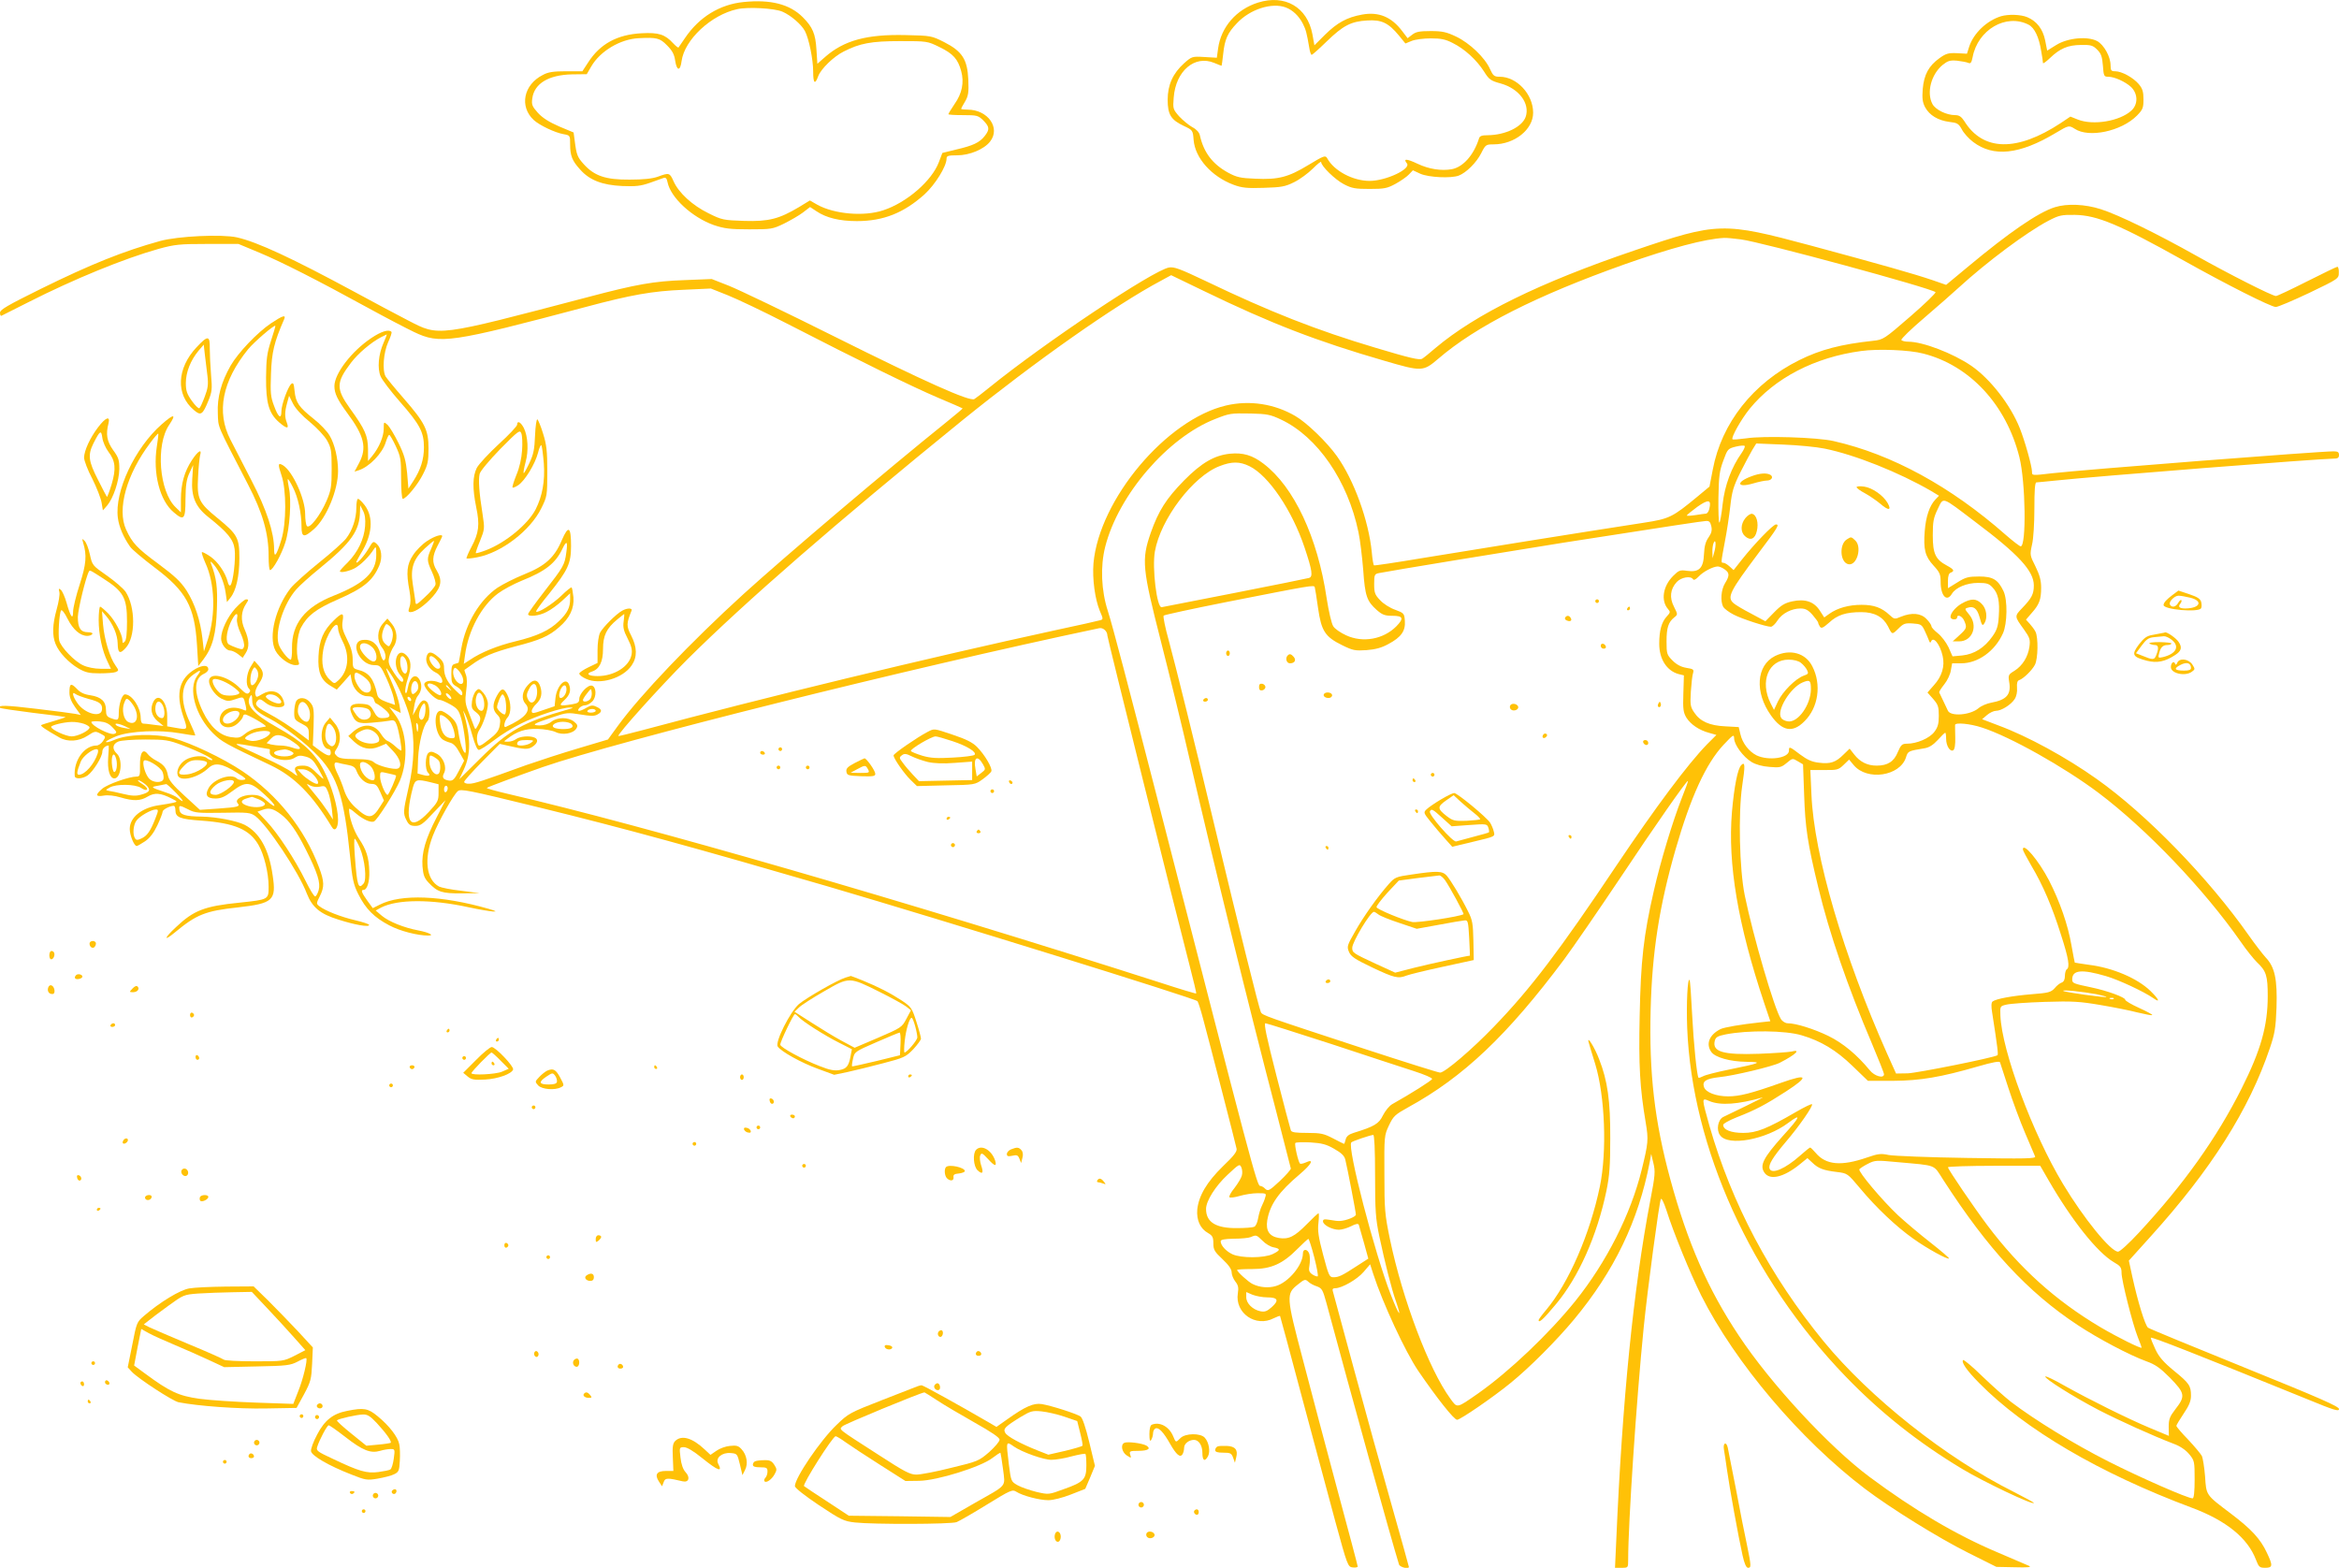 <?xml version="1.0" standalone="no"?>
<!DOCTYPE svg PUBLIC "-//W3C//DTD SVG 20010904//EN"
 "http://www.w3.org/TR/2001/REC-SVG-20010904/DTD/svg10.dtd">
<svg version="1.0" xmlns="http://www.w3.org/2000/svg"
 width="1280pt" height="858pt" viewBox="0 0 1280 858"
 preserveAspectRatio="xMidYMid meet">
<g transform="translate(0,858) scale(0.1,-0.1)"
fill="#ffc107" stroke="none">
<path d="M4070 8569 c-131 -13 -244 -82 -322 -198 -17 -25 -33 -48 -35 -51 -2
-2 -15 8 -29 23 -45 49 -79 60 -173 55 -133 -7 -227 -58 -292 -159 l-32 -49
-89 0 c-68 0 -98 -4 -127 -20 -106 -53 -130 -173 -50 -247 32 -29 116 -69 162
-77 37 -7 37 -7 37 -56 0 -62 11 -90 55 -138 51 -58 121 -85 230 -90 74 -3
101 0 150 17 33 12 67 24 76 27 12 4 18 -2 22 -23 17 -85 135 -193 254 -235
57 -19 88 -23 193 -23 120 0 128 1 190 31 36 18 83 45 104 61 l39 30 35 -23
c53 -36 126 -54 221 -54 146 0 257 45 370 146 59 54 121 154 121 196 0 15 8
18 58 18 68 0 147 33 180 75 59 75 -12 175 -123 175 -19 0 -35 2 -35 4 0 3 9
21 21 40 18 31 21 49 18 120 -5 111 -33 155 -133 206 -68 34 -71 35 -210 38
-213 5 -337 -29 -441 -120 l-42 -37 -5 77 c-5 87 -21 124 -75 178 -71 71 -176
98 -323 83z m212 -53 c46 -20 104 -70 123 -106 22 -42 45 -156 45 -221 0 -66
10 -75 28 -25 15 39 83 106 139 134 88 45 151 57 308 57 149 0 150 0 217 -33
74 -36 100 -65 118 -131 17 -62 5 -122 -36 -180 -19 -28 -34 -53 -34 -56 0 -3
36 -5 81 -5 76 0 82 -2 110 -29 34 -35 36 -49 8 -85 -28 -36 -64 -53 -155 -74
l-77 -19 -19 -50 c-38 -102 -176 -222 -305 -264 -105 -35 -268 -21 -361 31
l-40 23 -59 -36 c-109 -65 -166 -80 -300 -76 -114 4 -122 5 -196 42 -88 43
-163 112 -191 175 -21 47 -24 48 -86 25 -31 -11 -80 -16 -155 -16 -130 -1
-192 20 -250 84 -35 39 -40 50 -50 129 l-6 45 -79 33 c-55 24 -90 46 -116 74
-32 36 -36 45 -31 80 11 81 89 128 217 131 l81 1 25 43 c49 84 159 149 259
154 99 5 116 1 155 -39 29 -29 40 -49 45 -85 9 -57 28 -57 35 -1 16 117 162
253 305 284 58 13 204 5 247 -14z"/>
<path d="M6885 8566 c-119 -37 -203 -134 -219 -251 l-7 -51 -68 4 c-67 4 -69
3 -111 -34 -62 -56 -90 -119 -90 -200 0 -81 18 -110 88 -143 49 -23 50 -24 54
-77 8 -99 98 -200 218 -245 46 -17 73 -20 165 -17 96 3 117 6 167 31 31 15 77
49 102 74 26 26 46 42 46 36 0 -22 76 -96 124 -121 44 -23 63 -26 141 -26 80
0 96 3 142 28 29 16 62 39 73 51 l22 23 41 -19 c46 -20 167 -26 210 -10 41 16
97 71 123 123 23 46 26 48 68 48 114 0 216 81 216 173 0 101 -89 197 -183 197
-30 0 -36 5 -53 42 -28 63 -112 143 -186 178 -53 25 -75 30 -139 30 -61 0 -81
-4 -101 -20 l-25 -19 -29 38 c-59 79 -130 108 -221 91 -82 -15 -135 -44 -202
-110 l-58 -58 -11 61 c-28 148 -150 219 -297 173z m152 -27 c37 -14 71 -46 93
-89 17 -34 21 -51 35 -132 3 -21 9 -38 13 -38 4 0 41 33 82 73 90 87 133 110
222 115 79 5 116 -13 174 -83 l35 -43 34 14 c19 8 66 14 105 14 56 0 81 -5
121 -26 64 -32 129 -91 170 -155 28 -45 37 -51 92 -66 100 -28 161 -110 136
-183 -20 -55 -111 -99 -207 -100 -32 0 -44 -4 -48 -17 -29 -92 -87 -157 -149
-169 -57 -10 -125 0 -188 30 -59 28 -80 29 -58 2 25 -30 -114 -96 -204 -96
-91 0 -195 55 -232 124 -10 17 -17 15 -103 -37 -110 -67 -165 -81 -291 -75
-80 3 -102 8 -148 33 -86 47 -134 111 -155 205 -3 15 -19 33 -41 44 -20 11
-52 38 -72 59 -34 39 -35 42 -30 103 11 146 115 234 221 190 21 -9 40 -16 41
-16 1 0 5 30 9 66 8 78 24 114 75 167 72 77 192 115 268 86z"/>
<path d="M10950 8491 c-77 -24 -148 -91 -173 -164 l-13 -41 -55 3 c-47 2 -60
-2 -95 -27 -60 -43 -85 -91 -92 -169 -4 -52 -1 -73 13 -100 24 -44 71 -72 132
-80 44 -5 51 -9 69 -41 10 -20 38 -51 62 -69 111 -84 254 -69 451 49 72 43 73
43 105 23 77 -51 254 -14 340 72 32 33 36 42 36 89 0 42 -5 59 -26 84 -31 36
-93 70 -129 70 -21 0 -25 4 -25 32 0 48 -36 112 -73 133 -53 28 -161 18 -224
-21 l-50 -31 -11 56 c-13 63 -46 105 -98 127 -36 15 -103 17 -144 5z m151 -46
c33 -17 57 -68 69 -143 6 -31 10 -61 10 -67 0 -5 17 7 38 27 55 53 98 71 169
72 55 1 66 -2 90 -26 22 -22 27 -39 31 -88 4 -56 6 -60 29 -60 34 0 94 -27
126 -57 37 -37 38 -94 1 -128 -63 -58 -209 -83 -294 -49 l-40 16 -52 -35
c-241 -159 -427 -155 -529 11 -16 24 -28 32 -50 32 -47 0 -108 30 -124 61 -33
62 -7 161 55 213 29 23 40 27 79 24 25 -3 53 -8 62 -12 13 -6 18 1 24 31 28
150 183 241 306 178z"/>
<path d="M11245 7446 c-90 -28 -248 -136 -477 -327 l-118 -98 -72 25 c-102 35
-290 88 -668 190 -481 129 -509 129 -967 -27 -518 -176 -867 -348 -1087 -533
-33 -29 -66 -55 -73 -59 -15 -9 -66 3 -253 59 -326 97 -582 198 -932 366 -141
67 -173 79 -201 74 -88 -16 -685 -415 -982 -656 -38 -31 -76 -60 -83 -64 -25
-15 -276 98 -763 341 -268 134 -529 259 -580 279 l-94 37 -150 -6 c-166 -6
-260 -22 -528 -93 -834 -219 -812 -216 -983 -128 -60 31 -190 100 -289 154
-346 187 -537 276 -649 301 -82 18 -322 7 -420 -20 -199 -55 -377 -126 -653
-262 -182 -90 -223 -114 -223 -130 0 -12 3 -19 8 -17 4 2 70 35 147 74 248
126 524 239 713 292 88 24 113 27 267 27 l170 0 115 -48 c122 -51 317 -150
596 -303 93 -51 206 -110 250 -131 142 -68 200 -59 939 137 250 67 366 87 533
94 l152 7 93 -37 c50 -20 196 -89 322 -154 414 -213 691 -348 827 -406 73 -31
134 -57 136 -59 1 -1 -39 -35 -90 -76 -326 -262 -881 -733 -1108 -939 -291
-265 -566 -554 -687 -720 l-56 -77 -161 -48 c-88 -26 -217 -68 -286 -92 -245
-89 -285 -102 -312 -102 -16 -1 -28 4 -28 10 0 6 44 55 97 109 l98 99 45 -10
c90 -21 110 -22 135 -5 28 19 33 41 9 50 -28 11 -80 6 -100 -9 -10 -8 -30 -14
-44 -14 -25 0 -25 0 -5 15 54 42 100 57 167 55 37 -1 81 -9 98 -17 37 -19 97
-9 114 19 9 15 7 22 -13 38 -31 25 -91 25 -124 -1 -15 -12 -40 -20 -64 -20
-48 1 -34 10 72 45 76 26 83 26 151 15 54 -9 76 -10 92 -1 29 15 28 29 -4 43
-20 10 -30 9 -54 -5 -37 -22 -57 -23 -40 -2 7 8 21 15 31 15 11 0 28 9 40 21
25 25 23 82 -3 87 -23 4 -68 -45 -68 -73 0 -18 -7 -24 -38 -29 -72 -12 -77 -9
-43 23 30 28 37 53 25 85 -17 43 -66 -5 -74 -72 l-5 -47 -62 -21 c-56 -20 -63
-20 -63 -5 0 9 11 26 25 39 27 26 34 56 22 94 -13 41 -38 44 -69 8 -31 -34
-36 -75 -13 -101 35 -37 0 -79 -107 -127 -15 -7 -8 32 9 51 22 24 21 82 -1
126 -20 39 -33 37 -58 -9 -24 -45 -23 -75 3 -101 16 -16 19 -28 14 -58 -5 -30
-17 -46 -60 -79 -43 -34 -54 -39 -59 -26 -10 26 -7 58 7 79 22 33 47 109 47
142 0 19 -10 43 -24 60 -23 26 -26 27 -41 12 -9 -9 -19 -34 -22 -56 -4 -34 -2
-43 21 -60 29 -23 31 -37 11 -73 -13 -24 -14 -24 -21 -5 -4 11 -17 45 -29 76
-19 47 -21 64 -14 117 6 39 5 72 -1 88 -6 15 -9 27 -8 28 2 1 19 13 38 27 61
45 118 69 238 101 137 35 185 56 241 105 59 50 84 104 79 165 -3 27 -7 51 -10
53 -2 3 -28 -17 -56 -45 -48 -46 -129 -97 -138 -87 -3 3 29 47 71 98 103 129
120 165 120 261 0 106 -14 116 -50 33 -40 -96 -91 -142 -206 -188 -52 -21
-117 -54 -146 -73 -97 -66 -174 -194 -198 -330 -8 -43 -14 -80 -15 -80 0 -1
-9 -4 -20 -7 -17 -4 -20 -14 -20 -57 0 -46 3 -53 30 -68 17 -10 30 -25 30 -36
0 -17 -6 -15 -36 15 -45 43 -64 79 -64 123 0 26 -7 40 -31 60 -38 33 -57 33
-65 1 -8 -31 15 -69 53 -87 33 -15 48 -67 16 -53 -34 15 -77 11 -81 -8 -4 -21
58 -87 83 -87 9 0 36 -12 61 -26 38 -22 46 -33 58 -77 17 -59 32 -187 22 -187
-11 0 -28 52 -37 110 -6 45 -14 61 -43 88 -20 17 -44 32 -55 32 -41 0 -34
-122 10 -156 8 -6 26 -14 41 -18 18 -4 35 -21 52 -53 l26 -46 -29 -56 c-24
-47 -33 -55 -53 -53 -33 5 -41 17 -28 41 17 33 -4 88 -42 107 -23 12 -33 13
-44 3 -17 -14 -19 -90 -2 -107 17 -17 6 -22 -28 -13 l-29 8 3 84 c4 82 28 179
51 202 16 16 14 92 -4 107 -18 15 -31 7 -55 -38 l-21 -37 7 45 c3 25 12 52 19
60 21 25 26 56 14 84 -22 47 -57 25 -68 -42 -4 -23 -9 -31 -13 -21 -3 8 3 43
14 76 21 65 19 100 -8 127 -53 53 -83 -55 -31 -112 14 -14 17 -26 11 -32 -6
-6 -22 9 -46 45 -31 47 -35 59 -28 89 4 19 15 44 24 57 24 35 20 89 -9 124
l-25 30 -25 -28 c-31 -35 -34 -93 -5 -130 21 -26 26 -62 11 -71 -5 -3 -14 14
-20 38 -13 51 -47 79 -94 74 -78 -7 -21 -138 60 -138 33 0 36 -3 68 -72 18
-40 36 -89 40 -110 l7 -36 -46 16 c-35 13 -48 23 -52 42 -19 87 -45 120 -107
135 -25 7 -27 11 -27 56 0 35 -9 67 -31 110 -25 50 -29 68 -24 100 8 48 -2 49
-49 3 -56 -54 -79 -107 -83 -194 -5 -88 13 -133 67 -164 l33 -20 38 42 37 42
6 -34 c9 -48 48 -86 86 -86 23 0 33 -5 37 -20 3 -11 8 -20 12 -20 3 0 24 -14
45 -31 40 -34 36 -49 -14 -49 -19 0 -30 9 -45 38 -18 33 -25 37 -63 40 -56 4
-74 -10 -61 -46 22 -57 37 -64 114 -57 38 3 82 8 97 11 24 5 30 1 39 -23 12
-32 30 -135 25 -140 -2 -2 -16 7 -31 21 -15 14 -35 28 -44 31 -9 3 -25 20 -36
38 -35 56 -96 61 -152 13 l-27 -24 32 -31 c42 -39 87 -48 137 -27 l38 16 38
-40 c40 -42 51 -86 26 -96 -21 -8 -110 15 -130 34 -15 13 -39 17 -103 18 -64
0 -89 4 -101 17 -15 15 -15 18 0 41 26 40 22 99 -10 136 l-27 33 -23 -27 c-38
-45 -26 -146 18 -146 5 0 9 -9 9 -20 0 -23 -19 -18 -66 17 l-32 24 4 104 c3
92 1 107 -17 129 -24 31 -64 34 -79 7 -5 -11 -10 -38 -10 -60 0 -37 3 -42 40
-61 35 -18 40 -24 40 -56 l0 -36 -37 28 c-62 47 -131 92 -194 125 -59 32 -69
45 -47 67 8 8 18 5 40 -13 30 -26 91 -34 103 -15 3 5 -1 23 -9 39 -21 40 -65
49 -110 23 -34 -20 -34 -20 -39 0 -3 11 5 34 19 55 30 45 30 65 0 100 l-24 27
-21 -34 c-23 -38 -28 -99 -9 -118 9 -9 9 -15 0 -24 -9 -9 -20 -3 -49 26 -60
61 -152 88 -167 50 -11 -28 26 -87 65 -107 33 -16 41 -16 79 -3 44 15 43 16
55 -38 5 -25 4 -28 -12 -21 -60 26 -117 8 -129 -40 -14 -55 56 -76 101 -30 14
13 25 29 25 35 0 5 5 10 11 10 16 0 125 -63 113 -66 -5 -1 -26 -5 -46 -9 -21
-3 -51 -17 -67 -31 -27 -22 -36 -24 -77 -18 -61 9 -114 57 -153 138 -51 106
-50 183 4 208 14 6 25 17 25 25 0 24 -28 25 -69 3 -89 -51 -111 -132 -69 -258
27 -80 29 -77 -47 -64 l-40 7 0 57 c0 79 -48 129 -75 79 -20 -38 -12 -78 22
-107 l33 -27 -49 6 c-27 4 -55 7 -62 7 -9 0 -14 12 -14 31 0 57 -48 129 -86
129 -16 0 -34 -54 -34 -101 0 -42 -4 -44 -44 -29 -21 8 -26 16 -26 45 0 46
-26 71 -85 80 -35 5 -56 15 -75 36 -32 33 -40 29 -40 -21 0 -26 10 -50 31 -80
l31 -43 -28 6 c-16 3 -113 16 -216 28 -164 20 -214 21 -197 5 3 -3 83 -15 179
-27 96 -11 176 -22 178 -23 1 -2 -26 -11 -60 -21 -35 -10 -67 -20 -72 -23 -7
-4 20 -23 99 -68 45 -26 107 -22 155 10 38 25 42 26 70 11 29 -15 30 -16 14
-40 -9 -14 -25 -25 -36 -25 -67 0 -126 -83 -119 -167 1 -18 42 -16 70 3 31 22
81 102 81 130 0 18 17 34 35 34 1 0 0 -29 -3 -66 -5 -68 9 -114 34 -114 37 0
47 105 14 135 -28 26 -25 53 8 67 15 6 79 11 147 11 110 0 127 -3 202 -31 96
-36 185 -81 162 -82 -8 0 -20 5 -26 11 -17 17 -79 13 -115 -8 -35 -20 -55 -60
-45 -87 14 -36 111 -13 168 41 34 32 76 25 156 -26 50 -31 55 -36 34 -39 -13
-2 -28 1 -34 7 -31 31 -129 -2 -156 -53 -21 -38 -8 -56 38 -56 30 0 51 9 92
40 76 57 99 54 179 -20 65 -59 71 -86 7 -30 -27 24 -44 30 -79 30 -52 0 -95
-25 -78 -45 16 -19 5 -22 -105 -30 l-101 -7 -84 77 c-65 59 -86 86 -91 111 -7
40 -23 60 -63 81 -17 8 -39 25 -48 37 -26 33 -43 7 -42 -65 1 -53 -1 -59 -19
-59 -40 0 -157 -41 -187 -66 -40 -34 -38 -46 8 -38 23 4 59 0 92 -10 71 -21
108 -20 149 5 37 22 70 20 130 -11 33 -17 34 -17 10 -23 -13 -3 -46 -9 -74
-13 -98 -13 -165 -66 -165 -131 0 -34 24 -93 38 -93 4 0 25 12 46 26 26 18 47
45 67 87 16 34 29 68 29 75 0 11 39 32 61 32 5 0 9 -11 9 -24 0 -39 24 -49
142 -57 181 -13 263 -48 312 -132 31 -53 56 -154 56 -230 0 -70 0 -70 -160
-87 -191 -19 -250 -42 -347 -134 -66 -61 -70 -82 -5 -28 117 97 166 117 343
136 194 22 212 38 191 176 -20 142 -71 233 -153 276 -44 22 -153 43 -234 45
-92 1 -119 10 -123 37 -4 27 -1 27 49 2 35 -19 55 -20 188 -18 138 3 151 1
178 -18 65 -48 238 -307 282 -424 30 -76 73 -112 174 -143 91 -29 167 -42 167
-29 0 5 -35 16 -77 26 -77 18 -162 51 -196 77 -17 13 -16 16 3 54 26 51 25 81
-4 158 -79 211 -228 398 -420 527 -106 71 -283 155 -381 181 -99 26 -250 21
-321 -11 -24 -10 -44 -15 -44 -10 0 5 26 18 57 31 76 29 236 36 348 16 44 -8
82 -13 83 -12 2 2 -11 34 -28 70 -58 121 -51 215 19 264 40 29 46 26 20 -8
-51 -69 -10 -218 87 -314 48 -47 66 -57 315 -175 130 -62 228 -161 335 -338
16 -28 34 -7 34 40 0 67 -36 190 -80 274 -49 93 -115 154 -256 233 -130 73
-173 124 -144 169 7 11 10 6 10 -21 0 -42 22 -65 96 -102 74 -38 202 -137 269
-209 102 -110 138 -224 170 -538 13 -133 19 -160 46 -214 40 -80 87 -127 169
-170 58 -31 154 -56 214 -56 36 0 3 17 -54 28 -80 15 -161 48 -200 80 l-34 29
29 16 c90 46 272 47 479 2 127 -27 193 -32 111 -9 -258 74 -480 83 -597 23
l-38 -19 -30 41 c-31 44 -37 59 -20 59 19 0 33 45 31 100 -2 77 -16 120 -57
181 -29 44 -54 118 -54 161 0 6 16 -4 36 -22 40 -34 81 -53 100 -46 18 7 117
163 143 225 48 115 37 275 -25 357 l-34 45 31 -17 32 -16 -7 43 c-4 24 -20 75
-37 113 -44 102 -44 105 -14 62 41 -58 93 -176 111 -253 25 -103 22 -236 -10
-372 -30 -133 -31 -142 -11 -181 12 -24 22 -30 48 -30 27 0 43 11 98 71 l67
70 -48 -93 c-62 -120 -83 -194 -78 -269 4 -48 10 -65 34 -90 48 -51 73 -59
181 -58 l98 1 -100 13 c-55 6 -110 17 -122 23 -71 38 -84 151 -34 279 30 77
113 224 136 243 17 14 50 8 450 -90 469 -115 865 -224 1575 -431 651 -191
2004 -611 2023 -628 4 -4 18 -48 31 -97 33 -122 178 -684 183 -710 4 -15 -15
-40 -75 -97 -88 -86 -132 -161 -140 -236 -5 -58 16 -105 59 -129 24 -14 29
-23 29 -56 0 -35 6 -46 50 -87 34 -32 50 -55 50 -72 0 -13 9 -36 20 -50 16
-20 19 -34 14 -65 -17 -108 98 -188 197 -136 17 8 32 14 34 12 1 -2 55 -199
118 -438 64 -239 147 -547 184 -685 67 -245 69 -250 96 -253 15 -2 27 1 27 5
0 5 -50 193 -111 419 -60 225 -146 546 -189 713 -92 348 -92 360 -28 411 36
29 41 31 57 16 9 -9 31 -21 48 -26 27 -10 32 -19 51 -88 139 -516 353 -1288
398 -1434 5 -15 54 -27 54 -13 0 2 -42 154 -94 337 -52 183 -145 517 -206 743
-61 226 -113 418 -116 428 -4 12 0 17 13 17 36 0 120 48 155 89 l36 42 17 -53
c52 -160 175 -425 246 -530 102 -149 196 -268 213 -268 17 0 198 124 292 201
105 85 252 233 347 347 221 266 353 540 415 862 l8 45 12 -50 c11 -45 10 -66
-17 -205 -92 -484 -153 -1089 -186 -1857 l-7 -153 36 0 c36 0 36 0 36 44 0
198 45 873 85 1271 20 202 85 687 94 703 4 7 16 -18 30 -60 39 -124 131 -348
191 -468 185 -368 542 -789 895 -1057 141 -107 404 -270 564 -350 l156 -78
100 -2 c69 -2 94 0 80 7 -11 5 -90 39 -175 75 -225 95 -457 232 -700 413 -220
164 -540 509 -714 772 -170 255 -281 510 -375 855 -87 320 -117 582 -108 930
8 312 47 565 136 875 83 288 166 470 263 574 53 56 57 59 58 35 0 -34 49 -101
95 -129 23 -14 58 -24 98 -27 57 -5 65 -3 95 22 31 26 32 26 60 9 l29 -17 6
-166 c6 -182 19 -266 77 -506 61 -254 161 -544 296 -861 35 -83 64 -156 64
-163 0 -25 -52 -11 -78 22 -70 85 -146 148 -225 187 -80 39 -179 70 -224 70
-12 0 -29 10 -37 23 -36 56 -152 453 -198 677 -29 141 -36 448 -14 599 17 112
16 135 -5 114 -20 -20 -39 -119 -51 -256 -24 -284 33 -618 176 -1045 l34 -101
-56 -6 c-103 -11 -197 -27 -217 -37 -61 -31 -81 -81 -50 -125 21 -30 103 -53
194 -54 91 -1 77 -7 -100 -43 -64 -13 -127 -29 -139 -36 -12 -6 -23 -10 -25
-8 -9 11 -27 189 -35 347 -5 101 -11 186 -14 188 -11 12 -18 -126 -13 -262 26
-658 350 -1372 866 -1907 190 -197 396 -361 639 -507 116 -70 392 -201 392
-186 0 3 -50 30 -111 61 -370 185 -786 515 -1039 823 -294 359 -502 752 -625
1179 -44 157 -44 155 0 136 60 -25 158 -18 290 20 11 4 -27 -16 -85 -44 -58
-28 -116 -56 -130 -63 -29 -15 -39 -71 -17 -100 44 -62 250 -24 372 67 76 57
68 35 -27 -69 -109 -122 -130 -163 -102 -203 30 -43 105 -25 192 45 l43 35 27
-25 c33 -32 61 -42 135 -51 57 -7 58 -8 126 -89 88 -106 200 -212 293 -277 74
-53 187 -115 194 -107 2 2 -44 42 -103 88 -59 46 -138 113 -176 148 -88 83
-219 239 -212 252 4 5 25 19 47 30 39 20 47 20 162 9 220 -20 194 -10 251 -98
244 -378 460 -612 734 -793 115 -76 284 -165 377 -199 48 -17 75 -36 127 -88
85 -87 88 -102 31 -175 -30 -39 -36 -54 -36 -96 l1 -49 -103 43 c-122 51 -333
156 -469 232 -54 31 -100 53 -104 50 -9 -9 153 -111 289 -182 116 -60 300
-143 415 -187 33 -12 64 -33 83 -56 29 -35 30 -40 30 -139 0 -66 -4 -103 -11
-103 -27 0 -283 112 -461 202 -186 94 -400 225 -533 326 -33 26 -104 89 -158
141 -53 52 -100 91 -104 88 -11 -12 19 -56 88 -126 250 -254 660 -494 1163
-682 188 -70 307 -166 352 -286 15 -39 20 -43 50 -43 42 0 43 12 9 83 -35 75
-84 128 -196 213 -139 105 -135 99 -142 205 -4 49 -12 100 -18 112 -7 12 -40
52 -75 89 -35 36 -64 70 -64 75 0 4 18 34 40 67 30 44 40 69 40 98 0 54 -9 68
-94 137 -56 46 -81 75 -100 115 -14 30 -26 59 -26 65 0 8 253 -91 858 -337
146 -60 172 -68 172 -53 0 14 -105 60 -515 226 -284 115 -522 213 -530 219
-16 12 -56 142 -86 279 l-19 88 119 132 c331 366 539 694 653 1032 26 77 32
109 36 221 5 155 -9 222 -60 275 -17 19 -58 72 -91 119 -221 315 -560 664
-833 857 -166 118 -378 234 -538 293 l-89 34 27 23 c15 13 37 23 49 23 29 0
82 33 102 64 10 15 15 40 13 62 -2 26 2 39 12 42 22 7 70 53 86 84 17 32 19
150 3 181 -6 12 -21 32 -32 44 l-20 22 32 37 c41 46 51 73 51 138 0 39 -8 69
-31 116 -31 61 -31 64 -19 119 8 32 13 117 13 199 0 98 3 142 11 142 6 0 53 5
104 10 216 23 1448 120 1521 120 24 0 31 4 31 20 0 16 -7 20 -30 20 -80 0
-1352 -99 -1540 -120 -111 -13 -110 -13 -110 8 0 30 -39 169 -67 239 -51 128
-162 270 -265 341 -101 69 -266 132 -345 132 -17 0 -34 4 -38 9 -3 6 54 61
127 123 72 62 157 136 187 164 153 140 371 303 491 366 58 30 71 33 145 32
121 -2 241 -52 590 -247 237 -133 483 -257 509 -257 12 0 94 35 183 77 160 77
162 78 162 111 1 17 -3 32 -8 32 -4 0 -79 -36 -166 -80 -87 -44 -163 -80 -170
-80 -20 0 -257 120 -435 220 -217 122 -426 224 -523 255 -87 28 -185 32 -252
11z m-1719 -176 c112 -14 1044 -267 1066 -289 4 -3 -58 -64 -138 -133 -143
-124 -148 -127 -203 -133 -177 -19 -288 -48 -405 -106 -252 -125 -425 -344
-473 -599 l-18 -93 -65 -54 c-138 -114 -153 -122 -296 -144 -332 -51 -974
-154 -1209 -193 -143 -24 -263 -42 -266 -40 -3 2 -9 34 -12 72 -17 173 -97
394 -191 526 -54 76 -166 184 -227 219 -114 67 -250 88 -379 58 -326 -76 -694
-513 -726 -863 -7 -85 8 -197 35 -262 18 -42 19 -45 3 -50 -9 -3 -120 -28
-247 -55 -700 -152 -1592 -368 -2259 -547 -71 -19 -130 -33 -132 -32 -8 8 230
272 376 418 319 317 817 750 1508 1311 397 321 837 631 1086 763 l55 30 178
-86 c367 -178 618 -275 991 -383 202 -59 210 -59 292 11 208 179 538 346 1022
518 252 89 439 139 543 144 11 1 52 -3 91 -8z m999 -625 c255 -65 454 -280
526 -567 34 -136 39 -488 7 -488 -5 0 -42 28 -82 63 -301 265 -623 441 -941
513 -90 21 -387 30 -480 15 -38 -5 -71 -8 -74 -5 -9 9 47 109 94 167 137 168
356 282 610 316 92 13 265 6 340 -14z m-3515 -361 c200 -94 366 -336 424 -616
9 -41 20 -134 26 -206 10 -145 20 -172 75 -221 30 -26 44 -31 85 -31 59 0 64
-14 21 -58 -71 -71 -183 -91 -274 -49 -31 14 -63 36 -71 50 -9 13 -25 82 -36
153 -49 333 -179 610 -345 736 -61 47 -113 62 -184 55 -86 -9 -156 -50 -251
-146 -98 -100 -140 -166 -183 -288 -51 -148 -46 -193 56 -593 47 -184 118
-474 157 -645 136 -589 321 -1342 472 -1920 44 -170 81 -315 82 -320 0 -6 -27
-37 -61 -69 -57 -53 -64 -56 -79 -42 -8 9 -21 16 -28 16 -17 0 -45 106 -556
2095 -164 637 -251 969 -277 1050 -37 114 -42 245 -15 352 72 285 343 599 602
700 79 31 84 32 195 30 88 -2 108 -6 165 -33z m2521 -183 c-55 -77 -93 -178
-104 -280 -6 -56 -14 -101 -18 -101 -4 0 -6 62 -5 138 2 117 6 146 27 202 23
63 25 65 69 76 25 6 46 7 48 3 2 -5 -6 -22 -17 -38z m454 24 c167 -34 407
-130 583 -232 l43 -26 -20 -21 c-32 -34 -52 -94 -58 -172 -8 -101 2 -139 48
-189 34 -37 39 -48 39 -89 0 -78 34 -113 62 -65 21 34 81 59 143 59 48 0 60
-4 80 -26 30 -32 39 -74 33 -159 -3 -51 -10 -73 -34 -107 -44 -63 -100 -98
-165 -105 l-54 -5 -22 50 c-13 27 -39 61 -58 76 -19 15 -35 32 -35 38 0 7 -12
25 -27 40 -31 33 -81 37 -140 13 -35 -15 -37 -14 -62 9 -44 41 -86 56 -154 56
-69 0 -131 -17 -176 -49 l-28 -20 -24 37 c-32 50 -81 66 -151 51 -41 -9 -61
-21 -99 -60 l-48 -49 -78 42 c-43 22 -86 48 -95 56 -39 33 -23 64 136 276 106
140 115 156 95 156 -16 0 -119 -107 -187 -193 l-45 -57 -22 20 c-12 11 -27 20
-33 20 -15 0 -15 -3 7 115 11 55 24 143 30 195 9 81 17 108 55 185 25 50 55
105 66 124 l21 34 147 -6 c81 -3 183 -13 227 -22z m-3148 -96 c105 -51 234
-242 302 -445 43 -128 47 -161 24 -167 -10 -3 -193 -40 -407 -82 -214 -42
-394 -77 -399 -78 -26 -5 -53 215 -37 305 31 177 209 412 354 467 66 26 110
26 163 0z m2517 -234 c-3 -14 -11 -25 -18 -26 -6 0 -32 -4 -58 -8 -27 -4 -48
-5 -47 -2 0 3 26 24 57 47 61 43 79 41 66 -11z m1454 -70 c240 -180 322 -270
322 -349 0 -47 -12 -70 -63 -123 -44 -46 -44 -45 9 -118 32 -45 35 -55 30 -94
-8 -56 -38 -104 -82 -132 -33 -20 -35 -24 -29 -60 12 -70 -13 -99 -100 -115
-22 -4 -53 -17 -68 -30 -45 -38 -151 -46 -167 -14 -4 8 -16 33 -26 55 -10 22
-20 43 -22 46 -1 3 11 23 28 44 17 21 33 55 36 77 l7 38 50 0 c91 0 184 66
228 164 24 53 26 183 3 231 -30 63 -58 80 -133 80 -59 0 -75 -4 -119 -32 l-52
-32 0 40 c0 26 5 42 15 45 23 9 18 18 -21 39 -62 33 -77 65 -77 165 0 76 4 96
27 144 33 67 17 73 204 -69z m-1443 -25 c5 -22 1 -38 -15 -61 -16 -22 -23 -48
-25 -91 -3 -78 -27 -101 -92 -92 -39 6 -46 3 -77 -28 -56 -56 -68 -135 -28
-181 14 -16 13 -19 -7 -41 -28 -30 -41 -77 -41 -149 0 -84 41 -148 106 -166
l29 -7 -3 -100 c-3 -86 0 -103 17 -132 24 -37 69 -68 125 -83 l39 -11 -51 -51
c-107 -110 -282 -345 -495 -662 -314 -469 -470 -675 -672 -884 -118 -123 -268
-251 -294 -251 -10 0 -197 59 -417 131 -545 179 -555 182 -564 200 -9 16 -125
482 -245 984 -120 503 -223 917 -259 1050 -20 71 -32 132 -28 136 4 4 156 37
337 73 478 94 486 96 490 82 2 -6 10 -57 18 -114 18 -125 38 -157 132 -203 59
-29 71 -31 133 -27 50 4 83 13 121 34 69 37 93 71 89 126 -3 41 -5 43 -53 61
-27 9 -65 33 -82 52 -29 30 -33 41 -33 89 0 51 2 55 28 60 47 10 736 123 1007
166 590 92 761 118 782 119 16 1 23 -6 28 -29z m16 -142 l-9 -33 -1 32 c-1 17
2 40 6 50 12 30 16 -9 4 -49z m-6282 -2 c-9 -68 -15 -78 -121 -214 -48 -62
-88 -117 -88 -123 0 -16 60 -10 101 12 23 11 61 39 85 61 l44 41 0 -31 c0 -47
-15 -77 -61 -121 -52 -51 -119 -82 -239 -111 -96 -23 -188 -60 -248 -101 l-34
-22 7 49 c18 134 90 269 180 336 28 21 86 52 130 70 130 52 185 95 223 175 23
48 30 41 21 -21z m6339 -92 c27 -19 28 -34 2 -76 -22 -36 -26 -98 -10 -129 6
-10 32 -30 58 -43 47 -24 177 -66 203 -66 8 0 24 15 36 34 25 39 77 66 126 66
27 0 42 -8 66 -35 17 -20 31 -39 31 -43 0 -4 4 -13 9 -21 8 -12 17 -8 50 21
46 43 93 58 177 58 72 0 119 -26 146 -78 23 -47 22 -46 57 -12 27 27 36 31 78
28 44 -3 50 -6 65 -38 9 -19 20 -44 24 -55 4 -12 8 -15 11 -7 12 33 49 -12 64
-78 13 -56 -4 -112 -48 -160 l-35 -40 31 -35 c27 -31 31 -43 31 -92 0 -44 -5
-63 -25 -89 -26 -34 -95 -64 -149 -64 -27 0 -33 -6 -50 -45 -21 -53 -56 -75
-116 -75 -51 0 -91 20 -123 61 l-25 32 -33 -32 c-43 -43 -72 -53 -135 -45 -38
4 -64 16 -103 45 -59 45 -61 45 -61 21 0 -41 -111 -57 -177 -26 -42 21 -78 67
-89 117 l-9 38 -73 4 c-87 4 -138 27 -170 75 -22 32 -23 43 -19 115 3 44 8 90
12 101 6 20 2 23 -36 29 -30 5 -54 18 -76 40 -31 31 -33 37 -33 105 0 75 10
105 42 131 20 16 20 16 -1 58 -26 50 -21 97 15 136 24 26 77 35 89 15 4 -7 16
-1 31 15 24 26 77 54 104 55 9 0 26 -7 38 -16z m-7288 -356 c0 -16 -5 -38 -11
-49 -10 -20 -11 -20 -30 -3 -22 19 -24 51 -7 89 11 24 12 24 30 9 10 -10 18
-30 18 -46z m-300 32 c0 -12 11 -43 25 -70 41 -80 31 -164 -24 -214 -21 -19
-22 -19 -46 4 -37 34 -49 90 -36 163 15 85 81 180 81 117z m4210 -38 c0 -13
369 -1495 449 -1802 22 -85 39 -155 37 -157 -1 -2 -88 24 -192 58 -1387 445
-2823 860 -3577 1035 -64 15 -115 29 -113 32 5 5 172 67 306 114 413 143 1996
539 3045 760 21 5 45 -16 45 -40z m-4023 -64 c27 -25 32 -78 7 -78 -23 0 -74
55 -74 79 0 28 36 28 67 -1z m183 -67 c13 -25 13 -68 1 -76 -14 -8 -31 28 -31
64 0 35 14 40 30 12z m170 -3 c23 -25 26 -48 6 -48 -16 0 -46 37 -46 57 0 19
17 16 40 -9z m-978 -91 c-6 -26 -21 -47 -33 -47 -13 0 -11 57 2 82 11 20 12
20 24 4 7 -9 10 -27 7 -39z m1121 -8 c9 -32 -9 -43 -32 -20 -21 21 -28 61 -14
75 8 8 40 -30 46 -55z m-553 15 c36 -24 50 -44 50 -71 0 -23 -23 -31 -46 -15
-20 14 -44 57 -44 79 0 27 7 28 40 7z m-708 -60 c21 -15 38 -30 38 -35 0 -16
-71 -22 -97 -8 -27 14 -57 64 -48 79 8 13 62 -5 107 -36z m1012 -22 c-6 -9
-16 -18 -22 -20 -16 -5 -16 50 0 66 18 18 36 -23 22 -46z m96 28 c24 -13 43
-47 31 -54 -10 -7 -71 41 -71 55 0 12 17 11 40 -1z m558 -19 c9 -59 -29 -102
-49 -57 -9 18 -7 31 6 55 18 36 38 37 43 2z m-477 2 c13 -16 12 -17 -3 -4 -17
13 -22 21 -14 21 2 0 10 -8 17 -17z m639 -6 c0 -23 -17 -47 -32 -47 -11 0 -10
28 2 51 14 26 30 24 30 -4z m130 -53 c-14 -15 -40 -19 -40 -5 0 4 10 21 23 37
22 28 22 28 25 6 2 -13 -2 -30 -8 -38z m-2745 1 c62 -16 77 -28 73 -60 -6 -45
-96 -20 -135 38 -26 37 -31 66 -10 49 7 -6 40 -18 72 -27z m1985 3 c0 -6 -7
-5 -15 2 -8 7 -15 17 -15 22 0 6 7 5 15 -2 8 -7 15 -17 15 -22z m170 13 c15
-30 13 -81 -5 -81 -21 0 -37 37 -30 71 8 34 20 37 35 10z m-1118 -8 c22 -20
23 -33 3 -33 -25 0 -76 30 -70 40 10 16 47 12 67 -7z m1242 -5 c9 -35 7 -88
-3 -88 -12 0 -41 28 -41 39 0 18 22 71 30 71 4 0 10 -10 14 -22z m-514 -9 c0
-6 -4 -7 -10 -4 -5 3 -10 11 -10 16 0 6 5 7 10 4 6 -3 10 -11 10 -16z m-1514
-40 c29 -57 8 -103 -36 -79 -24 13 -35 67 -20 104 9 24 13 26 26 15 8 -7 22
-25 30 -40z m154 12 c14 -28 13 -71 -3 -71 -21 0 -37 22 -37 50 0 43 22 54 40
21z m798 -14 c15 -31 9 -77 -10 -77 -20 0 -48 32 -48 56 0 59 34 71 58 21z
m640 -19 c-3 -42 -23 -62 -34 -34 -7 19 14 76 28 76 5 0 8 -19 6 -42z m-308 7
c19 -22 8 -50 -21 -53 -19 -2 -33 5 -48 24 -11 15 -21 31 -21 35 0 15 77 10
90 -6z m1090 3 c-244 -69 -327 -115 -481 -268 l-116 -115 25 53 c40 87 39 175
-2 317 -4 11 1 4 10 -15 9 -19 27 -71 39 -115 15 -52 27 -80 36 -79 8 1 45 24
83 53 37 29 104 70 147 91 83 42 227 89 269 88 20 0 19 -2 -10 -10z m150 -8
c0 -5 -12 -10 -26 -10 -14 0 -23 4 -19 10 3 6 15 10 26 10 10 0 19 -4 19 -10z
m-1950 -15 c0 -23 -37 -55 -65 -55 -32 0 -34 33 -3 54 29 20 68 21 68 1z
m1155 -48 c8 -13 18 -37 21 -55 6 -27 4 -32 -13 -32 -34 0 -55 25 -63 73 -4
26 -5 49 -2 52 8 8 41 -15 57 -38z m-1849 -28 c24 -25 25 -29 10 -35 -23 -9
-126 44 -126 65 0 3 20 5 44 3 33 -3 51 -11 72 -33z m-157 20 c17 -6 31 -15
31 -20 0 -17 -64 -49 -98 -49 -31 0 -112 37 -112 52 0 9 68 26 111 27 20 1 50
-4 68 -10z m1829 -30 c-3 -20 -5 -19 -9 9 -3 20 -2 29 4 23 5 -5 7 -19 5 -32z
m841 27 c14 -16 -4 -26 -49 -26 -16 0 -36 3 -44 6 -28 11 2 34 44 34 21 0 43
-6 49 -14z m-2444 -11 l30 -15 -35 6 c-19 3 -39 10 -44 15 -15 14 15 10 49 -6z
m1139 -7 c19 -27 21 -79 4 -96 -9 -9 -16 -8 -30 5 -18 16 -23 50 -12 91 8 28
19 28 38 0z m9023 0 c152 -49 448 -215 637 -357 264 -199 578 -528 779 -816
30 -44 70 -93 87 -110 52 -49 60 -74 60 -187 0 -162 -38 -296 -143 -505 -135
-269 -316 -524 -563 -790 -53 -57 -103 -103 -113 -103 -40 0 -188 182 -301
370 -166 275 -335 728 -343 922 -2 51 -2 52 33 60 19 5 114 12 210 15 152 5
192 2 304 -17 71 -12 163 -30 204 -41 42 -10 77 -17 80 -14 3 2 -30 20 -72 39
-42 19 -76 39 -76 45 0 13 -98 49 -184 67 -100 21 -106 23 -106 44 0 52 52 57
185 18 69 -20 206 -84 258 -120 41 -29 33 -8 -15 39 -71 69 -206 127 -337 143
-41 6 -75 11 -77 12 -1 2 -9 44 -18 94 -19 112 -64 241 -123 356 -56 108 -143
212 -143 169 0 -5 21 -45 46 -88 64 -107 115 -227 163 -380 42 -130 49 -177
31 -188 -5 -3 -10 -20 -10 -36 0 -19 -6 -32 -17 -36 -10 -3 -28 -17 -39 -31
-20 -22 -33 -26 -125 -33 -108 -9 -196 -25 -215 -40 -7 -6 -8 -26 -2 -61 30
-193 34 -229 29 -233 -23 -14 -438 -97 -491 -99 l-64 -1 -49 109 c-238 534
-400 1086 -414 1417 l-6 135 76 0 c70 -1 78 1 106 28 l30 29 26 -31 c73 -86
251 -60 285 42 11 36 12 36 102 51 25 4 47 18 72 45 20 22 38 40 41 40 3 0 5
-15 5 -33 0 -39 22 -73 39 -63 8 5 12 31 11 69 -1 34 -1 65 -1 70 2 14 82 7
148 -15z m-8807 -18 c29 -16 45 -50 29 -61 -23 -14 -69 -10 -100 8 -33 20 -33
33 2 50 29 15 45 16 69 3z m-562 -12 c-7 -23 -72 -49 -106 -42 -41 8 -40 17 1
38 39 19 110 22 105 4z m129 -50 c49 -33 45 -48 -9 -29 -17 6 -45 11 -62 11
-17 0 -41 3 -54 6 l-23 7 23 24 c29 31 60 26 125 -19z m1299 -3 c-21 -16 -76
-21 -76 -7 0 17 14 22 54 22 38 -1 40 -2 22 -15z m-1516 -20 c47 -8 86 -15 86
-15 1 0 1 -8 0 -17 -3 -37 99 -58 140 -28 17 11 29 12 58 4 29 -8 42 -21 66
-62 16 -29 30 -55 30 -58 0 -4 -17 11 -39 32 -30 31 -46 39 -74 39 -42 0 -52
-12 -36 -41 10 -20 8 -19 -23 5 -19 14 -84 49 -144 76 -60 28 -122 57 -139 65
-39 18 -27 18 75 0z m-855 -37 c-18 -58 -70 -118 -103 -118 -14 0 -12 17 10
72 10 27 61 68 86 68 9 0 11 -7 7 -22z m1057 11 c17 -9 18 -13 7 -20 -26 -16
-99 -8 -99 11 0 8 23 15 58 19 7 0 23 -4 34 -10z m-956 -43 c8 -31 2 -71 -11
-71 -5 0 -11 21 -13 48 -3 49 13 66 24 23z m1766 -10 c11 -17 9 -64 -3 -71
-20 -13 -49 26 -49 67 0 37 1 38 23 27 12 -7 25 -17 29 -23z m-1512 -62 c5
-13 7 -31 4 -39 -8 -21 -57 -19 -78 4 -20 22 -37 77 -30 96 8 19 93 -31 104
-61z m239 57 c22 -14 -51 -63 -104 -69 -54 -6 -58 7 -16 49 22 22 39 29 68 29
21 0 44 -4 52 -9z m774 -17 c29 -5 41 -13 48 -33 16 -42 50 -71 81 -71 25 0
32 -7 49 -45 l20 -46 -21 -33 c-42 -69 -65 -70 -136 -4 -29 27 -48 56 -60 91
-9 29 -25 69 -35 89 -24 48 -25 71 -1 64 9 -3 34 -8 55 -12z m124 -6 c23 -21
33 -78 14 -78 -33 0 -71 46 -71 85 0 22 30 19 57 -7z m-315 -45 c25 -24 37
-53 23 -53 -15 0 -62 31 -84 54 l-24 26 28 0 c18 0 40 -10 57 -27z m455 -7 c5
-5 -39 -106 -46 -106 -13 0 -41 70 -41 99 0 29 0 29 42 19 23 -5 44 -10 45
-12z m-1371 -49 c32 -28 26 -43 -24 -56 -27 -8 -52 -7 -97 4 -33 8 -69 16 -80
17 -19 4 -18 5 5 18 36 21 140 19 172 -2 16 -11 29 -14 33 -8 3 5 -9 19 -27
30 -18 11 -28 20 -21 20 7 0 24 -11 39 -23z m484 14 c0 -20 -72 -71 -100 -71
-39 0 -39 21 1 54 30 25 99 37 99 17z m1076 -2 l44 -11 0 -47 c0 -43 -5 -52
-53 -104 -104 -112 -138 -58 -87 135 12 43 22 45 96 27z m6848 -85 c-51 -130
-117 -349 -153 -507 -57 -247 -72 -385 -78 -685 -6 -275 1 -396 33 -585 16
-95 14 -112 -22 -259 -60 -244 -193 -506 -363 -718 -146 -181 -361 -385 -531
-505 -121 -84 -114 -83 -154 -28 -116 159 -260 540 -329 868 -29 140 -31 164
-31 360 -1 206 -1 211 25 266 24 51 33 59 105 99 303 166 543 394 854 810 51
69 187 267 303 440 193 290 369 542 374 536 2 -1 -13 -42 -33 -92z m-8239 25
c44 -46 47 -58 5 -24 -8 7 -37 20 -65 29 -81 27 -83 29 -40 36 22 4 42 8 45 9
3 0 28 -22 55 -50z m786 36 c27 6 31 3 44 -28 8 -20 17 -62 21 -94 l6 -58 -29
45 c-17 25 -43 61 -59 80 -16 19 -36 44 -44 54 -14 18 -14 19 8 7 13 -7 36
-10 53 -6z m699 -9 c0 -8 -4 -18 -10 -21 -5 -3 -10 3 -10 14 0 12 5 21 10 21
6 0 10 -6 10 -14z m-1035 -60 c19 -8 35 -20 35 -25 0 -18 -50 -24 -92 -12 -43
13 -46 31 -7 42 13 4 25 7 27 8 1 1 18 -6 37 -13z m123 -83 c45 -34 85 -91
136 -193 64 -127 81 -182 70 -221 -5 -18 -14 -34 -19 -35 -6 -1 -29 37 -53 86
-58 117 -151 259 -213 325 l-50 53 28 10 c35 13 59 7 101 -25z m-688 -23 c-27
-69 -45 -95 -77 -109 -21 -10 -28 -9 -34 1 -14 21 -10 72 7 96 17 25 80 61
106 62 16 0 16 -4 -2 -50z m1120 -162 c27 -64 38 -171 20 -193 -29 -35 -36
-14 -48 148 -4 53 -5 97 -1 97 4 0 17 -24 29 -52z m9503 -799 c32 -7 56 -13
54 -15 -5 -5 -230 26 -236 33 -8 8 107 -4 182 -18z m94 -25 c-3 -3 -12 -4 -19
-1 -8 3 -5 6 6 6 11 1 17 -2 13 -5z m-4280 -248 c191 -63 394 -130 451 -148
56 -18 101 -37 99 -43 -3 -9 -117 -81 -217 -137 -17 -9 -39 -37 -52 -62 -22
-46 -47 -61 -161 -96 -26 -8 -39 -19 -43 -36 -3 -13 -7 -24 -9 -24 -2 0 -29
14 -60 30 -50 26 -67 30 -141 30 -64 0 -86 3 -90 14 -3 8 -39 143 -79 300 -53
207 -70 286 -60 286 7 0 170 -52 362 -114z m2573 48 c105 -31 188 -81 277
-167 l85 -82 137 0 c151 1 262 20 466 79 79 23 118 30 120 22 2 -6 23 -69 46
-141 23 -71 64 -182 91 -245 27 -63 52 -121 55 -129 5 -12 -52 -13 -373 -8
-208 3 -401 11 -428 16 -42 9 -57 8 -120 -14 -140 -48 -224 -41 -280 26 -14
16 -27 29 -30 29 -3 0 -28 -20 -56 -45 -80 -71 -154 -103 -166 -71 -8 21 17
62 88 146 73 85 152 199 144 207 -3 3 -42 -16 -87 -42 -160 -93 -217 -115
-289 -115 -67 0 -110 17 -110 44 0 7 33 25 73 41 103 40 158 69 271 142 128
83 119 99 -25 48 -166 -59 -230 -75 -292 -75 -66 0 -123 22 -132 51 -11 32 12
46 83 54 76 7 294 59 332 79 88 45 119 76 63 61 -16 -3 -95 -9 -177 -12 -197
-7 -257 11 -242 71 5 20 15 26 59 35 122 24 328 22 417 -5z m-2335 -767 c0
-193 3 -236 23 -332 31 -145 66 -286 92 -359 34 -99 15 -74 -28 36 -89 228
-241 812 -217 836 6 7 101 39 120 41 6 1 10 -79 10 -222z m-224 146 c39 -22
56 -38 61 -59 11 -43 58 -288 58 -301 0 -12 -53 -33 -87 -35 -10 -1 -35 2 -55
6 -31 5 -38 4 -38 -8 0 -20 50 -46 87 -46 16 0 46 9 66 19 27 14 40 16 43 8 2
-7 15 -51 28 -98 l24 -87 -62 -40 c-81 -53 -100 -62 -129 -62 -22 0 -26 9 -56
122 -26 98 -31 133 -26 175 3 29 4 53 0 53 -3 0 -32 -27 -64 -60 -67 -68 -99
-84 -153 -75 -52 9 -72 40 -63 97 15 87 63 155 178 252 66 56 81 87 32 64 -14
-6 -28 -9 -31 -6 -10 11 -32 107 -25 113 3 4 40 5 82 3 62 -4 87 -10 130 -35z
m-505 -146 c-3 -13 -21 -43 -40 -68 -20 -24 -32 -47 -28 -51 4 -4 29 -1 56 7
27 8 71 15 98 15 47 0 49 -1 42 -22 -3 -13 -12 -34 -19 -48 -7 -14 -16 -44
-20 -67 -4 -24 -13 -44 -22 -47 -9 -4 -51 -7 -94 -7 -115 -1 -169 32 -169 105
0 43 51 125 118 187 62 58 66 61 75 41 5 -11 7 -31 3 -45z m4414 -25 c127
-220 267 -396 357 -449 37 -21 43 -29 43 -59 0 -41 60 -279 89 -352 12 -29 21
-55 21 -57 0 -9 -131 56 -226 112 -246 146 -442 323 -618 557 -73 97 -216 307
-216 318 0 4 114 8 253 8 l252 0 45 -78z m-4301 -332 c16 -17 43 -33 60 -36
40 -8 39 -16 -4 -37 -48 -23 -174 -23 -221 -1 -36 17 -64 49 -64 71 0 9 21 13
73 14 39 0 81 4 92 9 30 13 31 12 64 -20z m283 -90 c14 -55 23 -102 19 -105
-4 -2 -18 3 -30 11 -18 13 -20 22 -15 50 3 18 3 45 0 59 -8 30 -36 34 -36 5 0
-63 -79 -158 -148 -178 -39 -12 -89 -8 -127 11 -22 10 -85 67 -85 77 0 3 37 5
83 5 103 0 166 28 247 110 30 30 57 55 60 55 3 0 18 -45 32 -100z m-258 -220
c59 0 67 -16 26 -53 -26 -23 -38 -28 -63 -23 -42 9 -77 43 -77 77 l0 28 35
-15 c19 -7 54 -14 79 -14z"/>
<path d="M9586 5974 c-88 -32 -82 -66 7 -40 30 9 64 16 75 16 26 0 39 19 21
31 -20 12 -58 10 -103 -7z"/>
<path d="M10160 5914 c0 -5 20 -20 45 -33 24 -13 62 -39 85 -58 45 -39 63 -37
40 4 -24 42 -84 84 -129 90 -22 3 -41 2 -41 -3z"/>
<path d="M9551 5744 c-26 -33 -27 -75 -2 -98 30 -27 55 -16 65 27 11 44 -1 90
-26 95 -8 2 -25 -9 -37 -24z"/>
<path d="M10108 5629 c-45 -26 -39 -130 9 -137 46 -7 74 96 35 131 -21 20 -22
20 -44 6z"/>
<path d="M10735 5277 c-38 -22 -69 -63 -59 -79 7 -11 34 -10 34 2 0 20 27 9
38 -15 17 -38 16 -44 -25 -81 l-37 -34 35 0 c74 0 106 87 54 148 -24 29 -24
31 -7 36 32 11 51 -4 64 -48 14 -51 17 -54 28 -36 18 29 11 80 -15 105 -30 31
-58 31 -110 2z"/>
<path d="M8730 5290 c0 -5 5 -10 10 -10 6 0 10 5 10 10 0 6 -4 10 -10 10 -5 0
-10 -4 -10 -10z"/>
<path d="M8905 5250 c-3 -5 -1 -10 4 -10 6 0 11 5 11 10 0 6 -2 10 -4 10 -3 0
-8 -4 -11 -10z"/>
<path d="M8565 5200 c-3 -6 1 -13 10 -16 19 -8 30 0 20 15 -8 14 -22 14 -30 1z"/>
<path d="M8760 5046 c0 -9 7 -16 16 -16 9 0 14 5 12 12 -6 18 -28 21 -28 4z"/>
<path d="M6710 5005 c0 -8 5 -15 10 -15 6 0 10 7 10 15 0 8 -4 15 -10 15 -5 0
-10 -7 -10 -15z"/>
<path d="M7047 4993 c-15 -14 -7 -43 12 -43 26 0 36 17 21 35 -14 16 -23 19
-33 8z"/>
<path d="M6890 4820 c0 -15 5 -20 18 -18 9 2 17 10 17 18 0 8 -8 16 -17 18
-13 2 -18 -3 -18 -18z"/>
<path d="M7247 4784 c-10 -11 3 -24 24 -24 10 0 19 7 19 15 0 15 -31 21 -43 9z"/>
<path d="M6585 4750 c-3 -5 1 -10 9 -10 9 0 16 5 16 10 0 6 -4 10 -9 10 -6 0
-13 -4 -16 -10z"/>
<path d="M9076 4731 c-4 -7 -5 -15 -2 -18 9 -9 19 4 14 18 -4 11 -6 11 -12 0z"/>
<path d="M8265 4720 c-4 -7 -3 -16 3 -22 14 -14 45 -2 40 15 -6 16 -34 21 -43
7z"/>
<path d="M8445 4559 c-10 -15 3 -25 16 -12 7 7 7 13 1 17 -6 3 -14 1 -17 -5z"/>
<path d="M8992 4518 c6 -18 28 -21 28 -4 0 9 -7 16 -16 16 -9 0 -14 -5 -12
-12z"/>
<path d="M7830 4340 c0 -5 5 -10 10 -10 6 0 10 5 10 10 0 6 -4 10 -10 10 -5 0
-10 -4 -10 -10z"/>
<path d="M7730 4310 c0 -5 5 -10 11 -10 5 0 7 5 4 10 -3 6 -8 10 -11 10 -2 0
-4 -4 -4 -10z"/>
<path d="M7884 4204 c-32 -19 -67 -43 -77 -53 -18 -17 -17 -20 21 -67 22 -27
57 -69 79 -93 l40 -45 117 28 c118 28 118 28 111 54 -3 15 -13 37 -20 49 -20
31 -180 163 -197 163 -8 0 -41 -16 -74 -36z m186 -76 c19 -15 32 -29 30 -32
-3 -2 -37 -6 -75 -8 -64 -2 -74 0 -107 25 -53 41 -53 52 -5 86 l42 29 40 -37
c22 -20 56 -48 75 -63z m-177 -24 l51 -46 97 7 c94 7 97 6 104 -15 4 -12 5
-23 3 -25 -2 -2 -39 -13 -83 -24 -44 -12 -87 -24 -96 -26 -18 -6 -154 149
-144 165 9 15 14 13 68 -36z"/>
<path d="M7745 4140 c3 -5 8 -10 11 -10 2 0 4 5 4 10 0 6 -5 10 -11 10 -5 0
-7 -4 -4 -10z"/>
<path d="M8585 4000 c3 -5 8 -10 11 -10 2 0 4 5 4 10 0 6 -5 10 -11 10 -5 0
-7 -4 -4 -10z"/>
<path d="M7255 3940 c3 -5 8 -10 11 -10 2 0 4 5 4 10 0 6 -5 10 -11 10 -5 0
-7 -4 -4 -10z"/>
<path d="M7725 3794 c-85 -12 -92 -15 -124 -51 -62 -70 -138 -177 -185 -260
-44 -77 -46 -83 -34 -112 11 -26 32 -40 128 -86 121 -57 141 -62 187 -44 15 6
105 28 198 48 l170 37 -2 106 c-2 93 -5 113 -29 160 -38 77 -94 169 -117 196
-24 26 -52 27 -192 6z m183 -31 c27 -39 105 -183 101 -186 -19 -13 -252 -48
-280 -43 -49 10 -192 69 -196 81 -2 6 25 41 59 79 l63 67 105 14 c58 7 110 13
117 14 6 0 20 -11 31 -26z m-364 -188 c10 -8 62 -29 114 -46 l95 -32 121 22
c67 13 130 23 141 24 18 2 20 -6 25 -96 3 -53 4 -97 4 -97 -12 0 -225 -46
-304 -66 l-105 -27 -105 48 c-125 58 -130 61 -130 88 0 32 100 198 119 197 3
0 15 -7 25 -15z"/>
<path d="M7255 3210 c-3 -5 1 -10 9 -10 9 0 16 5 16 10 0 6 -4 10 -9 10 -6 0
-13 -4 -16 -10z"/>
<path d="M9714 4990 c-103 -51 -113 -199 -22 -326 62 -87 119 -96 183 -31 76
75 94 201 43 300 -37 74 -122 97 -204 57z m142 -38 c12 -9 27 -27 33 -39 9
-19 7 -22 -19 -31 -44 -16 -115 -87 -140 -140 l-22 -47 -18 35 c-61 121 -12
240 98 240 29 0 55 -7 68 -18z m54 -145 c-1 -84 -70 -182 -125 -175 -16 2 -33
10 -38 20 -26 40 51 165 117 193 40 17 46 12 46 -38z"/>
<path d="M5075 4574 c-54 -28 -185 -118 -185 -128 0 -17 58 -100 93 -134 l35
-34 158 4 c158 3 159 3 201 33 23 17 45 36 48 44 7 18 -37 92 -79 134 -24 24
-60 42 -129 65 -110 37 -103 36 -142 16z m137 -50 c82 -27 135 -61 121 -75 -5
-5 -58 -12 -119 -15 -86 -5 -121 -3 -166 10 -32 10 -60 21 -63 26 -6 10 112
80 135 80 8 0 50 -12 92 -26z m-135 -114 c36 -8 84 -10 148 -5 l95 7 0 -50 0
-51 -145 -3 -146 -3 -33 35 c-18 19 -43 48 -55 65 -21 27 -21 30 -5 42 13 10
23 9 53 -6 20 -10 60 -24 88 -31z m303 -14 c14 -25 14 -28 -10 -46 l-25 -19
-7 41 c-12 64 12 78 42 24z"/>
<path d="M4260 4480 c0 -5 5 -10 10 -10 6 0 10 5 10 10 0 6 -4 10 -10 10 -5 0
-10 -4 -10 -10z"/>
<path d="M4160 4460 c0 -5 7 -10 16 -10 8 0 12 5 9 10 -3 6 -10 10 -16 10 -5
0 -9 -4 -9 -10z"/>
<path d="M4677 4404 c-38 -20 -48 -30 -45 -47 3 -20 9 -22 81 -25 65 -2 77 0
77 13 0 17 -48 85 -59 85 -3 -1 -28 -12 -54 -26z m73 -34 c10 -19 8 -20 -42
-20 l-53 1 35 19 c44 24 47 24 60 0z"/>
<path d="M4250 4380 c0 -5 5 -10 10 -10 6 0 10 5 10 10 0 6 -4 10 -10 10 -5 0
-10 -4 -10 -10z"/>
<path d="M4410 4380 c0 -5 5 -10 10 -10 6 0 10 5 10 10 0 6 -4 10 -10 10 -5 0
-10 -4 -10 -10z"/>
<path d="M5522 4301 c4 -13 18 -16 19 -4 0 4 -5 9 -11 12 -7 2 -11 -2 -8 -8z"/>
<path d="M5420 4250 c0 -5 5 -10 10 -10 6 0 10 5 10 10 0 6 -4 10 -10 10 -5 0
-10 -4 -10 -10z"/>
<path d="M5180 4099 c0 -5 5 -7 10 -4 6 3 10 8 10 11 0 2 -4 4 -10 4 -5 0 -10
-5 -10 -11z"/>
<path d="M5345 4030 c-3 -5 1 -10 10 -10 9 0 13 5 10 10 -3 6 -8 10 -10 10 -2
0 -7 -4 -10 -10z"/>
<path d="M5206 3961 c-4 -5 -2 -12 3 -15 5 -4 12 -2 15 3 4 5 2 12 -3 15 -5 4
-12 2 -15 -3z"/>
<path d="M8694 2875 c3 -11 19 -65 36 -119 53 -174 65 -477 25 -670 -54 -259
-170 -527 -294 -675 -23 -27 -41 -52 -41 -55 0 -20 26 4 95 87 124 148 225
375 276 620 17 82 21 139 21 287 1 206 -15 316 -60 431 -25 67 -70 138 -58 94z"/>
<path d="M1482 6810 c-74 -50 -179 -160 -220 -231 -52 -92 -74 -174 -70 -260
3 -83 -9 -53 165 -390 81 -156 113 -268 113 -393 0 -42 3 -76 8 -76 15 0 63
86 83 150 25 77 35 235 20 300 -5 24 -8 46 -6 48 2 2 15 -18 28 -45 28 -54 47
-142 47 -215 0 -60 14 -62 70 -12 67 61 130 212 130 316 0 68 -18 147 -46 194
-13 23 -53 65 -89 93 -79 63 -97 88 -103 152 -4 40 -7 47 -18 38 -18 -15 -54
-114 -54 -149 0 -47 -17 -35 -40 28 -19 50 -21 71 -17 177 4 117 17 172 72
298 11 26 -7 21 -73 -23z m1 -95 c-22 -68 -26 -99 -27 -200 -1 -140 15 -196
70 -245 43 -37 57 -39 44 -4 -13 33 -12 60 1 108 l11 40 22 -44 c13 -26 48
-64 91 -99 39 -32 81 -77 95 -102 22 -40 25 -55 25 -154 0 -98 -3 -117 -28
-176 -34 -79 -95 -158 -108 -137 -5 7 -9 36 -9 65 0 84 -69 235 -122 267 -27
16 -28 5 -8 -54 28 -81 28 -263 -1 -356 -26 -85 -39 -101 -39 -50 0 92 -41
217 -123 375 -44 86 -96 187 -116 225 -78 151 -45 320 97 495 32 39 142 134
149 128 1 -2 -10 -39 -24 -82z"/>
<path d="M2032 6730 c-108 -72 -202 -195 -202 -263 0 -40 17 -75 70 -147 94
-126 109 -191 65 -274 l-25 -47 22 7 c58 18 131 93 149 154 7 22 15 40 19 40
4 0 20 -28 36 -62 27 -58 29 -73 29 -175 0 -62 4 -113 9 -113 19 0 85 81 112
137 25 49 29 70 29 138 0 103 -19 140 -136 275 -49 56 -93 110 -99 120 -19 35
-11 131 14 187 13 28 22 54 18 57 -14 15 -55 3 -110 -34z m67 -26 c-28 -63
-35 -140 -16 -184 8 -19 55 -81 105 -138 110 -125 132 -167 132 -250 0 -66
-18 -123 -59 -186 l-26 -40 -7 85 c-7 69 -15 99 -47 164 -22 45 -49 89 -60
100 -21 18 -21 18 -21 -21 0 -43 -26 -104 -62 -148 l-24 -29 0 64 c-1 74 -15
108 -99 224 -77 108 -76 142 6 250 38 50 109 111 165 140 16 8 30 15 31 15 1
0 -7 -21 -18 -46z"/>
<path d="M1076 6680 c-109 -116 -115 -260 -15 -344 38 -33 48 -26 79 50 20 49
22 64 15 142 -4 48 -7 113 -7 145 1 72 -10 73 -72 7z m59 -155 c6 -49 3 -70
-15 -117 -12 -32 -25 -60 -29 -62 -5 -3 -23 15 -41 40 -27 38 -33 55 -33 98 0
59 26 124 69 176 l29 34 6 -54 c4 -30 10 -82 14 -115z"/>
<path d="M885 6258 c-147 -129 -259 -368 -240 -512 6 -49 31 -107 67 -158 10
-15 70 -65 133 -113 174 -130 220 -214 233 -425 l7 -115 28 36 c51 67 70 141
74 279 4 118 -2 165 -32 245 -6 16 -3 15 15 -5 31 -36 57 -97 65 -155 l7 -50
19 24 c31 38 49 118 49 216 0 112 -10 130 -120 220 -102 83 -113 105 -106 225
2 52 8 105 11 118 12 38 -11 25 -44 -25 -42 -63 -61 -131 -61 -217 l0 -70 -29
28 c-90 87 -110 341 -35 451 41 61 26 62 -41 3z m-27 -123 c-22 -145 16 -295
93 -359 56 -48 64 -39 64 72 1 76 5 107 21 142 l21 45 -5 -77 c-6 -95 17 -151
86 -206 108 -86 139 -124 146 -177 7 -51 -8 -183 -23 -198 -5 -5 -12 4 -15 20
-13 49 -53 109 -96 138 -22 15 -43 26 -45 23 -3 -3 6 -29 19 -59 52 -113 57
-280 14 -417 l-22 -67 -8 70 c-12 102 -42 192 -87 263 -32 49 -64 79 -154 146
-118 87 -143 114 -177 188 -51 111 3 303 132 474 22 30 42 53 44 51 2 -2 -2
-34 -8 -72z"/>
<path d="M537 6242 c-45 -59 -76 -128 -77 -166 0 -16 20 -69 45 -116 24 -48
47 -107 51 -131 l7 -42 23 26 c34 40 66 135 67 200 0 50 -4 63 -34 104 -34 48
-41 86 -25 147 10 42 -16 32 -57 -22z m56 -134 c39 -51 43 -93 18 -178 -12
-40 -24 -71 -26 -69 -2 2 -24 44 -49 94 -52 101 -56 135 -25 198 36 71 43 76
49 31 3 -22 18 -56 33 -76z"/>
<path d="M2928 6197 c-3 -75 -8 -103 -31 -151 -15 -32 -29 -57 -31 -55 -3 2 2
29 10 59 18 64 13 144 -10 189 -17 32 -36 41 -36 17 0 -8 -45 -56 -101 -107
-55 -51 -109 -109 -120 -130 -23 -47 -24 -111 -3 -215 20 -95 15 -140 -26
-217 -17 -32 -29 -61 -27 -63 2 -2 28 0 58 6 133 25 291 146 351 268 32 65 33
69 33 202 0 112 -4 147 -23 207 -12 40 -27 75 -31 78 -5 3 -11 -37 -13 -88z
m-71 -82 c-3 -44 -14 -94 -31 -134 -14 -35 -24 -66 -21 -69 2 -3 16 3 30 12
37 24 93 116 109 177 7 29 16 48 19 42 3 -5 9 -50 13 -99 7 -97 -8 -179 -45
-252 -42 -81 -164 -182 -271 -223 -29 -11 -54 -18 -56 -16 -2 1 8 32 23 67 25
63 26 67 14 145 -19 118 -24 191 -16 222 4 16 52 73 113 136 100 101 107 106
115 85 5 -13 7 -54 4 -93z"/>
<path d="M1950 5801 c0 -58 -21 -123 -56 -168 -14 -18 -80 -78 -148 -132 -68
-55 -137 -117 -155 -139 -83 -106 -123 -267 -84 -342 21 -40 76 -80 110 -80
21 0 23 3 16 23 -15 42 -8 140 14 182 35 66 82 102 201 154 144 63 193 104
228 187 18 44 12 94 -15 118 -18 16 -20 15 -44 -26 -24 -41 -67 -89 -67 -74 0
3 11 23 23 44 65 103 73 200 23 267 -15 19 -31 35 -37 35 -5 0 -9 -22 -9 -49z
m48 -100 c-5 -71 -40 -143 -95 -199 -24 -23 -43 -45 -43 -47 0 -12 44 -3 79
14 35 19 80 63 108 107 10 16 12 12 12 -32 1 -94 -64 -157 -233 -224 -157 -62
-230 -154 -228 -287 1 -35 -3 -63 -7 -63 -15 0 -60 59 -67 87 -19 74 29 220
97 297 18 21 76 73 129 116 172 140 219 206 220 312 l1 33 15 -29 c11 -20 15
-47 12 -85z"/>
<path d="M2337 5619 c-25 -16 -60 -51 -76 -76 -35 -52 -39 -96 -20 -197 7 -40
7 -67 0 -87 -8 -24 -7 -29 6 -29 26 0 80 38 123 87 46 53 51 89 20 141 -27 43
-25 79 5 136 14 26 25 49 25 52 0 13 -43 0 -83 -27z m23 -41 c-25 -55 -25 -66
4 -128 13 -28 22 -60 19 -70 -3 -11 -28 -41 -57 -67 -49 -46 -51 -47 -53 -23
-2 14 -8 56 -14 93 -14 87 3 138 66 196 25 23 47 41 49 41 3 0 -4 -19 -14 -42z"/>
<path d="M455 5610 c21 -69 17 -117 -19 -229 -20 -61 -36 -128 -36 -148 0 -48
-14 -30 -36 49 -9 32 -23 63 -31 70 -12 10 -13 7 -8 -13 3 -13 -4 -55 -15 -94
-23 -82 -25 -143 -6 -189 19 -47 71 -102 125 -134 38 -22 58 -27 116 -27 39 0
78 3 88 7 18 8 18 9 -1 36 -31 43 -61 143 -68 224 l-6 73 22 -25 c39 -46 63
-104 64 -152 1 -53 12 -59 43 -25 56 59 55 226 0 309 -13 18 -58 57 -102 88
-79 55 -80 56 -93 115 -7 33 -20 67 -29 75 -14 14 -15 13 -8 -10z m110 -196
c111 -71 130 -105 130 -236 0 -64 -4 -101 -12 -109 -11 -11 -13 -9 -13 7 -1
33 -40 108 -78 147 -20 20 -40 37 -44 37 -4 0 -8 -33 -8 -73 0 -78 19 -169 49
-229 l18 -38 -56 0 c-33 0 -73 8 -96 19 -47 21 -122 99 -131 136 -7 30 0 147
10 164 4 7 20 -13 36 -46 30 -59 69 -93 108 -93 12 0 24 5 27 10 4 6 -6 10
-23 10 -41 0 -56 23 -56 84 1 42 44 220 61 249 5 8 5 8 78 -39z"/>
<path d="M11889 5324 c-31 -23 -49 -42 -49 -55 -1 -25 191 -42 205 -18 4 5 4
21 1 34 -5 18 -20 28 -65 43 l-60 20 -32 -24z m97 -15 c72 -18 54 -58 -27 -59
-32 0 -42 9 -27 27 6 7 8 16 5 19 -3 3 -10 -4 -17 -15 -12 -23 -35 -28 -45
-10 -9 14 24 49 47 49 11 0 39 -5 64 -11z"/>
<path d="M1287 5250 c-43 -48 -77 -120 -77 -165 0 -29 27 -65 49 -65 10 0 30
-9 44 -20 l25 -20 16 25 c22 33 20 73 -5 130 -23 51 -20 99 8 141 14 21 14 24
0 24 -8 0 -35 -23 -60 -50z m10 -56 c-3 -16 5 -48 20 -80 14 -30 22 -62 18
-73 -5 -16 -9 -17 -38 -7 -17 6 -38 15 -44 19 -19 12 -16 62 8 118 23 52 45
66 36 23z"/>
<path d="M3405 5238 c-32 -17 -105 -90 -121 -120 -8 -16 -14 -56 -14 -97 l0
-69 -50 -24 c-27 -13 -49 -28 -50 -34 0 -7 16 -20 37 -29 74 -35 202 2 250 74
31 45 30 99 -3 163 -27 52 -26 66 2 136 7 15 -23 16 -51 0z m8 -58 c-5 -32 0
-53 22 -95 21 -41 26 -63 21 -88 -12 -65 -95 -117 -186 -117 -50 0 -67 13 -30
25 40 13 60 53 60 123 0 74 19 113 78 162 20 16 37 30 38 30 1 0 0 -18 -3 -40z"/>
<path d="M11830 5115 c-8 -2 -32 -6 -52 -10 -30 -5 -45 -16 -73 -52 -42 -56
-36 -68 44 -89 55 -14 99 -5 154 31 34 22 40 41 20 71 -13 21 -65 57 -75 53
-2 -1 -10 -3 -18 -4z m54 -36 c46 -36 26 -77 -47 -95 -27 -6 -28 -5 -21 22 8
32 20 44 46 44 9 0 19 3 21 8 3 4 -26 7 -64 8 -38 0 -63 -3 -56 -8 6 -4 20 -8
30 -8 19 0 22 -17 7 -55 -11 -28 -17 -28 -83 -1 l-28 11 31 42 c25 34 38 43
68 46 20 2 44 4 53 5 9 1 28 -7 43 -19z"/>
<path d="M11915 4953 c-5 -12 -9 -14 -12 -5 -7 18 -23 4 -23 -19 0 -35 79 -52
115 -25 18 13 18 15 2 40 -21 31 -71 36 -82 9z m75 -29 c0 -10 -12 -14 -38
-14 -52 0 -59 11 -20 31 34 18 58 11 58 -17z"/>
<path d="M490 3416 c0 -21 21 -31 30 -15 5 7 6 17 4 21 -9 14 -34 9 -34 -6z"/>
<path d="M277 3374 c-11 -11 -8 -44 3 -44 15 0 24 30 13 41 -5 5 -12 6 -16 3z"/>
<path d="M417 3244 c-14 -14 -7 -25 13 -22 12 2 21 8 21 13 0 12 -24 18 -34 9z"/>
<path d="M4627 3230 c-44 -13 -213 -110 -255 -145 -48 -42 -132 -208 -116
-232 17 -27 130 -90 222 -123 l87 -32 72 15 c40 9 128 30 195 48 116 30 125
35 166 77 23 25 42 51 42 58 0 7 -11 49 -25 92 -24 75 -28 81 -78 115 -64 42
-130 76 -216 111 -36 14 -65 26 -65 25 -1 0 -14 -5 -29 -9z m188 -79 c66 -33
131 -69 145 -80 l25 -20 -25 -47 c-24 -46 -29 -49 -154 -103 l-129 -55 -71 38
c-39 21 -113 66 -164 99 l-94 60 24 23 c13 13 75 53 138 89 139 80 136 80 305
-4z m-445 -136 c19 -23 143 -102 221 -141 l71 -36 -7 -36 c-10 -56 -22 -71
-61 -78 -27 -5 -54 0 -107 21 -93 36 -217 103 -217 118 0 17 72 167 80 167 4
0 13 -7 20 -15z m638 -50 c7 -25 12 -53 12 -62 0 -16 -57 -83 -70 -83 -3 0 -3
28 1 63 7 64 26 127 38 127 4 0 12 -20 19 -45z m-80 -97 l-3 -63 -130 -32
c-71 -17 -131 -30 -132 -29 -2 2 0 20 5 41 8 38 9 40 127 91 66 29 124 53 128
53 4 1 7 -27 5 -61z"/>
<path d="M264 3176 c-7 -19 3 -36 22 -36 10 0 14 8 12 22 -4 26 -26 36 -34 14z"/>
<path d="M725 3170 c-18 -19 -18 -20 3 -20 24 0 38 18 25 31 -6 6 -16 2 -28
-11z"/>
<path d="M1040 3025 c0 -9 5 -15 11 -13 6 2 11 8 11 13 0 5 -5 11 -11 13 -6 2
-11 -4 -11 -13z"/>
<path d="M605 2970 c-3 -5 1 -10 9 -10 9 0 16 5 16 10 0 6 -4 10 -9 10 -6 0
-13 -4 -16 -10z"/>
<path d="M2445 2940 c-3 -5 -1 -10 4 -10 6 0 11 5 11 10 0 6 -2 10 -4 10 -3 0
-8 -4 -11 -10z"/>
<path d="M2715 2890 c-3 -5 -1 -10 4 -10 6 0 11 5 11 10 0 6 -2 10 -4 10 -3 0
-8 -4 -11 -10z"/>
<path d="M2605 2779 l-70 -70 25 -21 c21 -17 36 -19 95 -16 71 4 145 31 153
55 5 17 -96 123 -117 123 -9 0 -48 -32 -86 -71z m135 -4 l44 -44 -37 -16 c-36
-15 -167 -21 -167 -8 0 9 102 113 110 113 3 0 26 -20 50 -45z"/>
<path d="M2690 2760 c0 -5 5 -10 11 -10 5 0 7 5 4 10 -3 6 -8 10 -11 10 -2 0
-4 -4 -4 -10z"/>
<path d="M1070 2796 c0 -9 5 -16 10 -16 6 0 10 4 10 9 0 6 -4 13 -10 16 -5 3
-10 -1 -10 -9z"/>
<path d="M2530 2790 c0 -5 5 -10 10 -10 6 0 10 5 10 10 0 6 -4 10 -10 10 -5 0
-10 -4 -10 -10z"/>
<path d="M2242 2739 c2 -6 8 -10 13 -10 5 0 11 4 13 10 2 6 -4 11 -13 11 -9 0
-15 -5 -13 -11z"/>
<path d="M3580 2740 c0 -5 5 -10 11 -10 5 0 7 5 4 10 -3 6 -8 10 -11 10 -2 0
-4 -4 -4 -10z"/>
<path d="M2995 2721 c-11 -5 -31 -21 -44 -35 -24 -25 -24 -26 -6 -46 20 -22
92 -28 125 -10 18 9 18 11 -4 52 -24 45 -38 53 -71 39z m53 -61 c-2 -11 -16
-15 -46 -15 -53 0 -57 13 -12 43 33 22 35 22 48 5 7 -10 11 -24 10 -33z"/>
<path d="M4050 2685 c0 -8 5 -15 10 -15 6 0 10 7 10 15 0 8 -4 15 -10 15 -5 0
-10 -7 -10 -15z"/>
<path d="M4970 2689 c0 -5 5 -7 10 -4 6 3 10 8 10 11 0 2 -4 4 -10 4 -5 0 -10
-5 -10 -11z"/>
<path d="M2130 2640 c0 -5 5 -10 10 -10 6 0 10 5 10 10 0 6 -4 10 -10 10 -5 0
-10 -4 -10 -10z"/>
<path d="M4212 2556 c1 -10 8 -17 13 -17 15 1 12 24 -3 29 -9 3 -13 -2 -10
-12z"/>
<path d="M2910 2520 c0 -5 5 -10 10 -10 6 0 10 5 10 10 0 6 -4 10 -10 10 -5 0
-10 -4 -10 -10z"/>
<path d="M4325 2470 c3 -5 10 -10 16 -10 5 0 9 5 9 10 0 6 -7 10 -16 10 -8 0
-12 -4 -9 -10z"/>
<path d="M4140 2410 c0 -5 5 -10 10 -10 6 0 10 5 10 10 0 6 -4 10 -10 10 -5 0
-10 -4 -10 -10z"/>
<path d="M4072 2398 c3 -7 13 -15 22 -16 12 -3 17 1 14 10 -3 7 -13 15 -22 16
-12 3 -17 -1 -14 -10z"/>
<path d="M675 2339 c-4 -6 -5 -13 -2 -16 7 -7 27 6 27 18 0 12 -17 12 -25 -2z"/>
<path d="M3790 2320 c0 -5 5 -10 10 -10 6 0 10 5 10 10 0 6 -4 10 -10 10 -5 0
-10 -4 -10 -10z"/>
<path d="M5342 2288 c-20 -20 -15 -92 8 -113 27 -25 34 -14 19 28 -6 19 -9 43
-5 53 7 17 11 15 43 -19 36 -40 49 -43 39 -9 -19 58 -74 90 -104 60z"/>
<path d="M5533 2290 c-13 -5 -23 -17 -23 -25 0 -13 6 -15 30 -10 25 6 31 3 39
-17 l9 -23 7 28 c5 17 3 33 -5 42 -14 17 -25 18 -57 5z"/>
<path d="M4390 2200 c0 -5 5 -10 10 -10 6 0 10 5 10 10 0 6 -4 10 -10 10 -5 0
-10 -4 -10 -10z"/>
<path d="M5177 2193 c-11 -11 -8 -48 5 -61 18 -18 39 -15 36 6 -2 13 5 18 30
20 17 2 32 8 32 13 0 20 -87 39 -103 22z"/>
<path d="M993 2174 c-6 -17 15 -37 29 -28 13 9 9 32 -7 38 -9 3 -18 -1 -22
-10z"/>
<path d="M422 2136 c1 -10 8 -17 13 -17 15 1 12 24 -3 29 -9 3 -13 -2 -10 -12z"/>
<path d="M6005 2120 c-3 -5 -2 -10 4 -10 5 0 18 -3 28 -7 16 -6 16 -5 4 10
-15 19 -27 22 -36 7z"/>
<path d="M795 2031 c-3 -5 -1 -12 5 -16 12 -7 30 2 30 16 0 12 -27 12 -35 0z"/>
<path d="M1095 2030 c-3 -5 -3 -15 0 -20 7 -12 45 5 45 20 0 13 -37 13 -45 0z"/>
<path d="M530 1959 c0 -5 5 -7 10 -4 6 3 10 8 10 11 0 2 -4 4 -10 4 -5 0 -10
-5 -10 -11z"/>
<path d="M3260 1799 c0 -18 2 -19 15 -9 8 7 15 16 15 21 0 5 -7 9 -15 9 -9 0
-15 -9 -15 -21z"/>
<path d="M2760 1765 c0 -9 5 -15 11 -13 6 2 11 8 11 13 0 5 -5 11 -11 13 -6 2
-11 -4 -11 -13z"/>
<path d="M2990 1700 c0 -5 5 -10 10 -10 6 0 10 5 10 10 0 6 -4 10 -10 10 -5 0
-10 -4 -10 -10z"/>
<path d="M3211 1601 c-18 -11 -5 -31 20 -31 12 0 19 7 19 20 0 21 -16 26 -39
11z"/>
<path d="M1036 1529 c-50 -8 -161 -75 -250 -152 -37 -32 -39 -37 -62 -156
l-25 -124 23 -25 c35 -37 222 -159 255 -166 107 -21 327 -37 477 -34 l169 3
41 75 c37 69 40 83 44 166 l4 90 -83 90 c-46 49 -119 124 -162 167 l-79 77
-151 -1 c-84 -1 -174 -5 -201 -10z m425 -107 c46 -49 112 -120 147 -160 l63
-71 -60 -31 c-60 -30 -62 -30 -219 -30 -87 0 -162 4 -167 9 -6 5 -93 44 -195
86 -102 43 -198 84 -214 92 l-29 15 24 19 c13 11 62 48 109 82 84 61 86 62
165 68 44 3 128 6 186 7 l107 2 83 -88z m-506 -202 c55 -23 139 -60 186 -82
l86 -40 179 4 c163 3 183 6 222 26 24 13 46 22 48 19 8 -8 -17 -115 -44 -181
l-27 -69 -205 7 c-112 4 -251 13 -309 21 -114 16 -163 39 -297 138 l-60 44 19
100 20 100 41 -23 c22 -12 86 -41 141 -64z"/>
<path d="M5135 1290 c-8 -13 4 -32 16 -25 12 8 12 35 0 35 -6 0 -13 -4 -16
-10z"/>
<path d="M4842 1208 c5 -15 37 -18 41 -3 1 6 -9 12 -22 13 -16 3 -22 -1 -19
-10z"/>
<path d="M2925 1180 c-4 -6 -3 -16 3 -22 6 -6 12 -6 17 2 4 6 3 16 -3 22 -6 6
-12 6 -17 -2z"/>
<path d="M5346 1183 c-11 -11 -6 -23 9 -23 8 0 15 4 15 9 0 13 -16 22 -24 14z"/>
<path d="M3142 1138 c-13 -13 -4 -38 14 -38 15 0 19 35 6 44 -5 3 -14 0 -20
-6z"/>
<path d="M500 1120 c0 -5 5 -10 10 -10 6 0 10 5 10 10 0 6 -4 10 -10 10 -5 0
-10 -4 -10 -10z"/>
<path d="M3386 1113 c-11 -11 -6 -23 9 -23 8 0 15 4 15 9 0 13 -16 22 -24 14z"/>
<path d="M576 1022 c-3 -6 -1 -14 5 -17 15 -10 25 3 12 16 -7 7 -13 7 -17 1z"/>
<path d="M440 1011 c0 -6 5 -13 10 -16 6 -3 10 1 10 9 0 9 -4 16 -10 16 -5 0
-10 -4 -10 -9z"/>
<path d="M5114 999 c-8 -14 11 -33 25 -25 11 7 4 36 -9 36 -5 0 -12 -5 -16
-11z"/>
<path d="M5020 993 c-8 -3 -96 -37 -195 -76 -174 -68 -182 -72 -247 -135 -89
-85 -228 -290 -228 -335 0 -10 55 -53 131 -104 122 -81 137 -88 198 -95 101
-11 526 -10 556 2 15 6 90 49 166 96 130 80 140 84 161 70 35 -22 126 -46 175
-46 26 0 77 13 123 31 l79 31 27 63 26 63 -31 129 c-20 82 -37 133 -48 141
-21 15 -158 59 -212 68 -44 7 -90 -13 -187 -82 l-61 -43 -39 23 c-165 96 -364
206 -371 205 -4 0 -15 -3 -23 -6z m109 -77 c36 -24 128 -78 204 -121 94 -53
137 -82 137 -94 0 -10 -26 -40 -57 -68 -56 -48 -62 -51 -208 -86 -82 -21 -168
-37 -190 -37 -35 0 -65 16 -207 108 -233 150 -216 137 -197 157 12 12 423 182
448 185 2 0 33 -20 70 -44z m696 -89 l70 -24 16 -64 c9 -35 15 -67 13 -71 -2
-3 -45 -16 -95 -28 l-92 -21 -56 22 c-96 38 -170 78 -180 98 -12 22 -2 33 84
86 55 33 65 36 115 31 30 -3 87 -16 125 -29z m-1196 -141 c25 -18 109 -73 186
-122 l140 -89 75 1 c98 1 340 77 401 125 22 17 42 30 44 28 1 -2 8 -42 14 -89
12 -101 27 -82 -156 -186 l-132 -76 -278 4 -278 3 -120 79 c-66 43 -122 80
-125 83 -10 9 157 273 173 273 5 0 30 -15 56 -34z m919 -22 c44 -31 165 -74
206 -73 22 0 73 8 111 19 39 10 72 16 75 13 3 -3 5 -31 5 -63 0 -75 -14 -91
-122 -129 -84 -31 -84 -31 -150 -16 -36 9 -83 25 -103 36 -37 21 -37 21 -49
114 -16 131 -16 129 27 99z"/>
<path d="M3197 954 c-11 -11 3 -24 25 -24 17 0 18 2 8 15 -13 16 -23 19 -33 9z"/>
<path d="M480 910 c0 -5 5 -10 11 -10 5 0 7 5 4 10 -3 6 -8 10 -11 10 -2 0 -4
-4 -4 -10z"/>
<path d="M1735 891 c-7 -12 12 -24 25 -16 11 7 4 25 -10 25 -5 0 -11 -4 -15
-9z"/>
<path d="M1901 859 c-79 -15 -124 -51 -165 -129 -21 -39 -36 -80 -34 -92 4
-25 96 -79 222 -128 76 -30 84 -32 143 -22 34 6 75 16 90 24 25 12 28 19 31
73 2 33 1 74 -3 91 -7 39 -55 102 -119 154 -52 43 -75 47 -165 29z m161 -67
c50 -54 83 -100 76 -108 -3 -2 -34 -7 -69 -10 l-64 -6 -83 67 c-46 37 -81 69
-78 72 9 9 108 31 142 32 25 1 40 -9 76 -47z m-171 -77 c94 -73 137 -90 189
-75 19 6 45 10 58 10 23 0 24 -2 17 -52 -4 -29 -12 -56 -19 -60 -6 -4 -36 -10
-66 -14 -63 -8 -103 3 -248 72 -86 40 -93 45 -86 66 12 39 54 118 63 118 4 0
46 -29 92 -65z"/>
<path d="M1640 830 c0 -5 5 -10 10 -10 6 0 10 5 10 10 0 6 -4 10 -10 10 -5 0
-10 -4 -10 -10z"/>
<path d="M1726 831 c-4 -5 -2 -12 3 -15 5 -4 12 -2 15 3 4 5 2 12 -3 15 -5 4
-12 2 -15 -3z"/>
<path d="M6303 783 c-8 -3 -13 -23 -13 -51 0 -34 3 -43 10 -32 5 8 10 25 10
36 0 12 6 24 14 27 17 7 44 -22 79 -84 34 -60 55 -78 68 -58 5 8 9 24 9 36 0
22 26 43 54 43 26 0 46 -30 46 -71 0 -43 13 -51 31 -18 13 26 5 76 -18 101
-23 26 -106 25 -133 -2 -26 -26 -25 -26 -40 10 -22 53 -74 81 -117 63z"/>
<path d="M3695 694 c-13 -13 -16 -32 -13 -90 l3 -74 -41 0 c-50 0 -63 -20 -38
-58 l17 -26 9 23 c8 24 21 24 105 4 33 -7 41 22 15 50 -14 15 -24 43 -28 80
-7 56 -6 57 19 57 17 0 52 -21 100 -60 87 -70 113 -79 87 -30 -16 31 21 62 68
58 36 -3 37 -4 51 -62 l14 -59 14 28 c18 34 10 83 -19 114 -17 19 -28 22 -64
18 -23 -2 -56 -14 -74 -27 l-32 -22 -31 29 c-69 65 -127 81 -162 47z"/>
<path d="M1390 685 c0 -8 7 -15 15 -15 8 0 15 7 15 15 0 8 -7 15 -15 15 -8 0
-15 -7 -15 -15z"/>
<path d="M6153 684 c-22 -10 -14 -51 13 -69 25 -16 26 -16 19 4 -6 19 -2 21
44 21 55 0 73 13 42 30 -24 12 -101 22 -118 14z"/>
<path d="M9434 648 c3 -18 11 -69 17 -113 13 -93 63 -370 85 -467 10 -45 20
-68 30 -68 18 0 18 9 -6 126 -12 55 -39 191 -60 304 -22 113 -42 215 -45 228
-8 35 -27 26 -21 -10z"/>
<path d="M6663 664 c-7 -3 -13 -12 -13 -20 0 -10 13 -14 44 -14 39 0 45 -3 54
-27 l10 -28 7 29 c11 41 -5 61 -51 63 -21 1 -45 0 -51 -3z"/>
<path d="M1366 623 c-11 -11 -6 -23 9 -23 8 0 15 4 15 9 0 13 -16 22 -24 14z"/>
<path d="M1220 580 c0 -5 5 -10 10 -10 6 0 10 5 10 10 0 6 -4 10 -10 10 -5 0
-10 -4 -10 -10z"/>
<path d="M4133 583 c-7 -2 -13 -11 -13 -19 0 -10 12 -14 40 -14 35 0 40 -3 40
-23 0 -13 -5 -28 -12 -35 -6 -6 -8 -15 -4 -19 10 -10 39 10 55 39 13 23 13 29
-2 52 -14 21 -25 26 -55 25 -20 0 -43 -3 -49 -6z"/>
<path d="M2145 421 c-6 -11 9 -23 19 -14 9 9 7 23 -3 23 -6 0 -12 -4 -16 -9z"/>
<path d="M1915 410 c4 -6 11 -8 16 -5 14 9 11 15 -7 15 -8 0 -12 -5 -9 -10z"/>
<path d="M2040 395 c0 -8 7 -15 15 -15 8 0 15 7 15 15 0 8 -7 15 -15 15 -8 0
-15 -7 -15 -15z"/>
<path d="M6230 345 c0 -8 7 -15 15 -15 8 0 15 7 15 15 0 8 -7 15 -15 15 -8 0
-15 -7 -15 -15z"/>
<path d="M1980 310 c0 -5 5 -10 10 -10 6 0 10 5 10 10 0 6 -4 10 -10 10 -5 0
-10 -4 -10 -10z"/>
<path d="M6537 314 c-8 -8 1 -24 14 -24 5 0 9 7 9 15 0 15 -12 20 -23 9z"/>
<path d="M5774 186 c-8 -22 3 -49 19 -43 6 2 12 14 12 27 0 27 -22 39 -31 16z"/>
<path d="M6275 190 c-4 -7 -3 -16 3 -22 14 -14 45 -2 40 15 -6 16 -34 21 -43
7z"/>
</g>
</svg>
